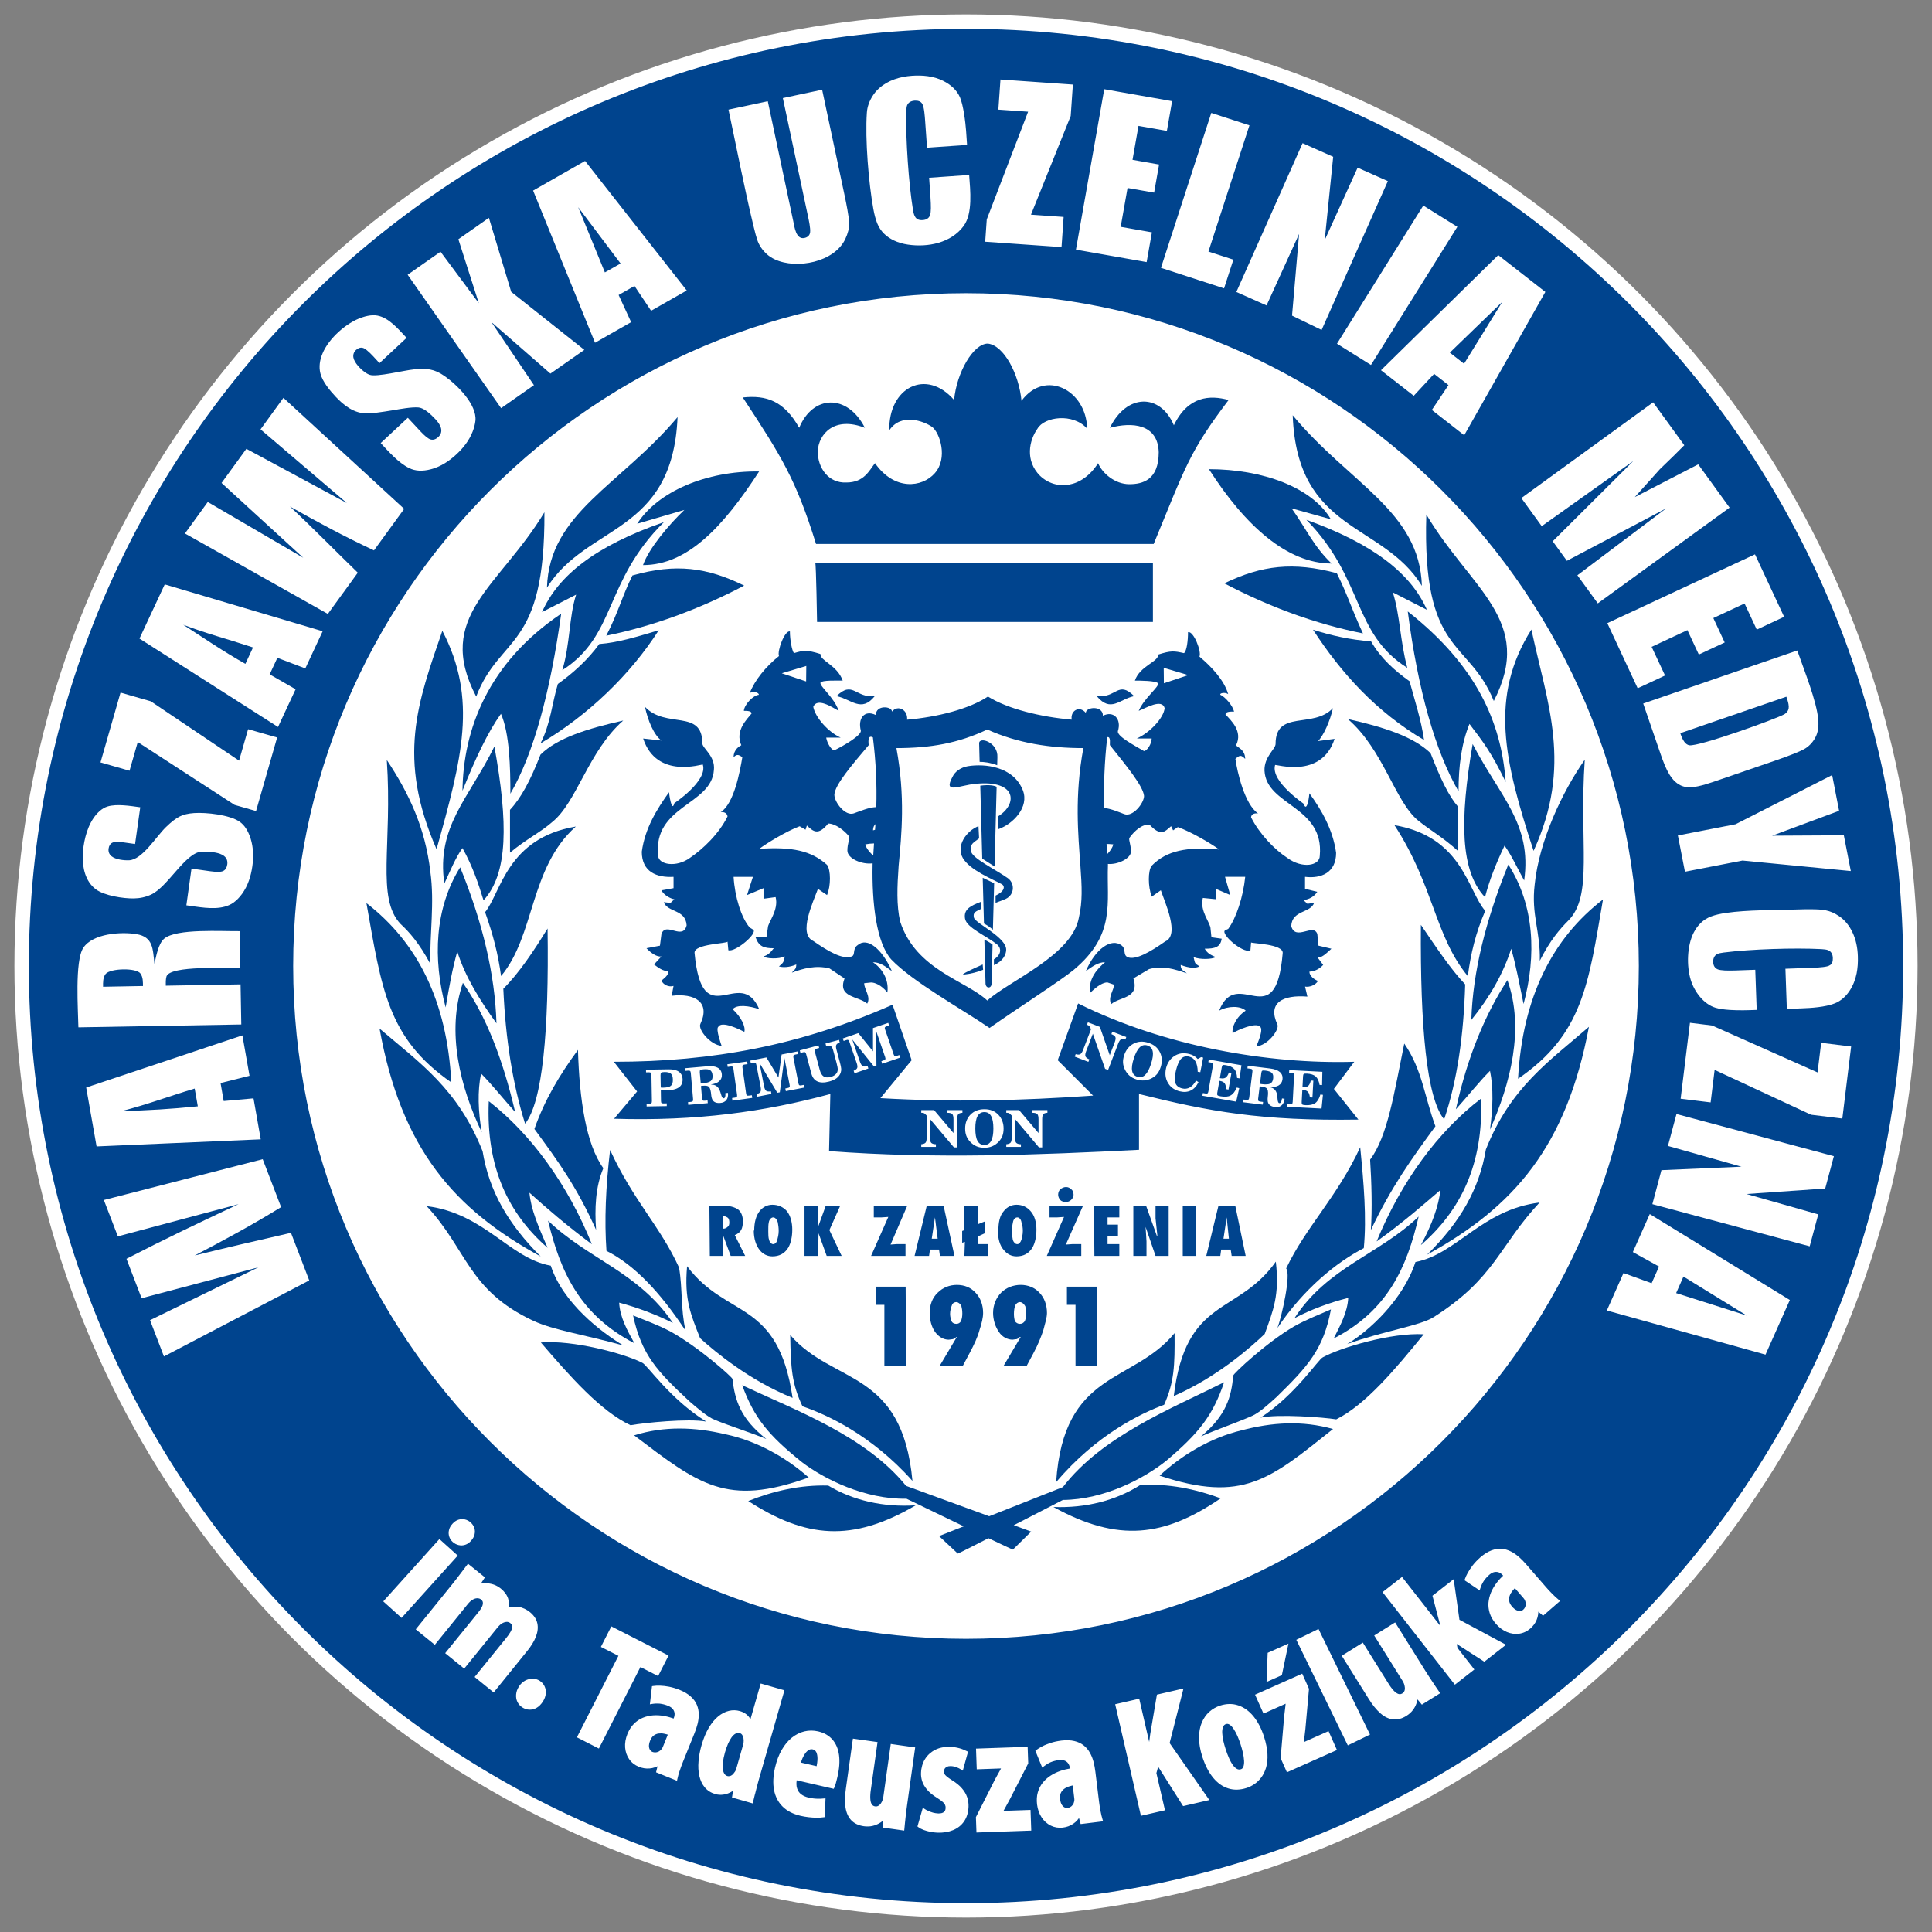 <?xml version="1.0" encoding="utf-8"?>
<!-- Generator: Adobe Illustrator 15.0.0, SVG Export Plug-In . SVG Version: 6.00 Build 0)  -->
<!DOCTYPE svg PUBLIC "-//W3C//DTD SVG 1.1//EN" "http://www.w3.org/Graphics/SVG/1.1/DTD/svg11.dtd">
<svg version="1.1" id="Warstwa_1" xmlns="http://www.w3.org/2000/svg" xmlns:xlink="http://www.w3.org/1999/xlink" x="0px" y="0px"
	 width="134px" height="134px" viewBox="0 0 134 134" enable-background="new 0 0 134 134" xml:space="preserve">
<rect x="0" y="0" width="134" height="134" fill="#808080" stroke="none"/>
<circle fill-rule="evenodd" clip-rule="evenodd" fill="#FFFFFF" cx="67" cy="67" r="66"/>
<g>
	<path fill-rule="evenodd" clip-rule="evenodd" fill="#00448E" d="M66.999,2C102.898,2,132,31.102,132,67s-29.102,65-65.001,65
		C31.101,132,2,102.898,2,67S31.101,2,66.999,2L66.999,2z M5.437,71.254l11.298-0.199l-0.05-2.782l-5.187,0.092
		c-0.004-0.211-0.008-0.429,0.047-0.635c0.224-0.789,4.268-0.561,5.121-0.577l-0.045-2.57c-1.196,0.021-4.396-0.198-5.237,0.524
		c-0.407,0.35-0.552,1.214-0.673,1.743c-0.116-1.025-0.074-1.865-1.248-2.06c-1.051-0.174-3.026-0.054-3.688,0.952
		C5.176,66.655,5.417,70.103,5.437,71.254L5.437,71.254z M9.368,58.539l0.359-2.547c-0.668-0.094-1.638-0.25-2.264-0.057H7.463
		c-0.187,0.057-0.366,0.158-0.536,0.306c-0.685,0.592-1.009,1.593-1.133,2.467v0c-0.116,0.823-0.08,1.763,0.388,2.478
		c0.127,0.192,0.279,0.356,0.455,0.489v0c0.603,0.453,1.917,0.649,2.641,0.639c0.424-0.007,0.82-0.089,1.204-0.268
		c1.162-0.54,2.372-2.903,3.492-2.976c0.357-0.023,0.938,0.023,1.28,0.147l0,0c0.122,0.044,0.225,0.1,0.304,0.167l0,0
		c0.175,0.145,0.235,0.343,0.207,0.564c-0.016,0.115-0.048,0.21-0.095,0.288l0,0c-0.051,0.082-0.12,0.144-0.206,0.182l-0.002,0.001
		c-0.08,0.035-0.198,0.052-0.352,0.052c-0.143,0-0.323-0.014-0.543-0.044l0,0l-1.285-0.182l-0.357,2.547l0.642,0.09
		c0.834,0.115,1.907,0.241,2.632-0.281c0.208-0.15,0.404-0.351,0.587-0.6l0,0c0.41-0.562,0.62-1.239,0.717-1.921
		c0.09-0.638,0.075-1.292-0.118-1.91l0,0c-0.089-0.282-0.2-0.522-0.33-0.721c-0.128-0.193-0.276-0.348-0.444-0.462h-0.001
		c-0.684-0.471-2.309-0.653-3.15-0.594c-0.403,0.027-0.737,0.106-0.998,0.237l-0.001,0.001c-0.265,0.13-0.584,0.377-0.956,0.74
		c-0.703,0.686-1.641,2.261-2.557,2.297c-0.354,0.014-0.932-0.047-1.219-0.286l-0.001,0c-0.079-0.068-0.137-0.148-0.17-0.238l0,0
		c-0.032-0.089-0.041-0.187-0.025-0.293l0,0c0.013-0.097,0.042-0.18,0.086-0.247c0.045-0.072,0.108-0.126,0.186-0.162v0
		c0.203-0.095,0.609-0.038,0.824-0.007L9.368,58.539L9.368,58.539z M7.149,68.439c-0.007-0.283-0.012-0.662,0.18-0.892
		c0.34-0.396,2.138-0.43,2.412-0.025c0.187,0.258,0.169,0.601,0.175,0.866L7.149,68.439L7.149,68.439z M10.457,48.64l-2.098-0.603
		L6.97,52.88l2.013,0.577l0.571-1.989l6.714,4.357l1.491,0.428l1.463-5.102l-2.014-0.576l-0.627,2.183L10.457,48.64L10.457,48.64z
		 M22.379,43.782l-10.953-3.25L9.673,44.29l9.61,6.132l1.22-2.616l-1.8-1.034l0.535-1.147l1.938,0.736L22.379,43.782L22.379,43.782z
		 M17.438,44.87l0.111,0.037l-0.529,1.137c-1.501-0.842-2.869-1.779-4.311-2.711C14.522,44.011,15.602,44.262,17.438,44.87
		L17.438,44.87z M28.033,35.293l-8.375-7.699l-1.588,2.185l5.986,5.109l-6.968-3.758l-1.722,2.367l5.669,5.189l-6.625-3.869
		L12.827,37l9.912,5.58l2.077-2.86c-1.646-1.595-3.03-3.025-4.705-4.589c1.999,1.126,3.749,2.067,5.828,3.043L28.033,35.293
		L28.033,35.293z M26.32,25.188l1.88-1.754l-0.237-0.256l0,0c-0.544-0.582-1.241-1.341-2.098-1.313
		c-0.23,0.007-0.481,0.057-0.756,0.15l-0.001,0.001c-1.071,0.353-2.314,1.46-2.742,2.512v0.001c-0.184,0.441-0.26,0.906-0.143,1.375
		c0.142,0.564,0.657,1.181,1.047,1.6c0.585,0.627,1.295,1.177,2.194,1.173l0,0c0.158-0.001,0.388-0.021,0.688-0.058
		c0.303-0.038,0.672-0.093,1.108-0.165v0c0.493-0.084,1.273-0.231,1.764-0.193l0.001,0c0.158,0.015,0.337,0.094,0.536,0.234v0.001
		c0.19,0.135,0.404,0.329,0.641,0.582l0.001,0c0.108,0.118,0.196,0.23,0.261,0.337c0.068,0.112,0.113,0.22,0.133,0.323v0.001
		c0.043,0.223-0.031,0.415-0.195,0.568c-0.083,0.078-0.168,0.133-0.254,0.163l0,0c-0.092,0.032-0.183,0.035-0.274,0.011l0,0
		c-0.086-0.022-0.188-0.082-0.309-0.179c-0.112-0.091-0.244-0.217-0.396-0.377v-0.001l-0.883-0.947l-1.882,1.753
		c0.564,0.604,1.221,1.36,1.97,1.733v0c0.21,0.105,0.442,0.165,0.694,0.179c0.257,0.013,0.535-0.019,0.834-0.1h0.001
		c0.672-0.176,1.261-0.57,1.765-1.04c0.472-0.44,0.873-0.955,1.11-1.56l0,0c0.107-0.274,0.173-0.53,0.197-0.766
		c0.111-1.114-1.259-2.474-2.129-3.085c-0.74-0.519-1.252-0.552-2.137-0.47c-0.67,0.063-2.598,0.549-3.068,0.375v-0.001
		c-0.115-0.038-0.236-0.104-0.36-0.199c-0.282-0.208-0.696-0.626-0.767-0.987V24.81c-0.02-0.104-0.014-0.201,0.017-0.292l0,0
		c0.03-0.09,0.084-0.172,0.162-0.245l0.001,0c0.072-0.066,0.147-0.113,0.223-0.137l0,0c0.081-0.026,0.162-0.03,0.244-0.009h0.001
		c0.078,0.019,0.173,0.075,0.284,0.166C25.748,24.537,26.052,24.9,26.32,25.188L26.32,25.188z M33.909,15.108l-2.117,1.485
		l1.417,4.434l-2.655-3.568l-2.28,1.597l6.481,9.254l2.278-1.595l-2.952-4.377l4.095,3.575l2.353-1.646l-5.073-4.026L33.909,15.108
		L33.909,15.108z M74.262,8.043l0.151-2.179L69.39,5.514l-0.146,2.089l2.063,0.144l-2.868,7.473l-0.108,1.546l5.294,0.371
		l0.146-2.09l-2.265-0.158L74.262,8.043L74.262,8.043z M101.555,30.188l5.627-9.94l-3.266-2.554l-8.133,7.984l2.272,1.774
		l1.414-1.52l0.996,0.779l-1.154,1.723L101.555,30.188L101.555,30.188z M101.544,25.229l-0.986-0.77l3.638-3.521L101.544,25.229
		L101.544,25.229z M95.089,25.315l5.99-9.583l-2.362-1.475l-5.986,9.582L95.089,25.315L95.089,25.315z M91.665,22.885l4.595-10.323
		l-2.097-0.933l-2.284,5.027l0.589-5.782L90.345,9.93l-4.594,10.321l2.094,0.933l2.258-4.957l-0.49,5.664L91.665,22.885
		L91.665,22.885z M86.659,8.693l-2.647-0.861l-3.491,10.745L84.899,20l0.646-1.992l-1.73-0.561L86.659,8.693L86.659,8.693z
		 M81.295,7.016l-4.707-0.83l-1.963,11.128l4.904,0.864l0.365-2.064l-2.166-0.381l0.477-2.696l1.842,0.323l0.344-1.949l-1.842-0.326
		l0.415-2.354l1.969,0.348L81.295,7.016L81.295,7.016z M64.298,10.245l2.775-0.195l-0.068-0.987v0
		c-0.043-0.591-0.192-1.783-0.426-2.32l0,0c-0.104-0.235-0.251-0.448-0.445-0.637c-0.195-0.192-0.436-0.359-0.723-0.502l0,0
		c-0.663-0.334-1.43-0.399-2.159-0.349c-0.823,0.058-1.648,0.304-2.272,0.861h-0.001c-0.178,0.158-0.327,0.334-0.449,0.527l0,0
		C60.302,7,60.15,7.396,60.124,7.821v0c-0.128,1.84,0.123,4.867,0.448,6.662c0.074,0.413,0.168,0.753,0.277,1.022l0,0
		c0.225,0.548,0.633,0.93,1.165,1.179l0,0c0.284,0.135,0.605,0.229,0.962,0.281c1.375,0.202,2.988-0.111,3.857-1.288
		c0.649-0.88,0.46-2.483,0.386-3.542l-2.776,0.194l0.092,1.335c0.021,0.315,0.031,0.576,0.029,0.781
		c-0.004,0.213-0.021,0.368-0.053,0.465l0,0c-0.036,0.11-0.099,0.195-0.188,0.255l0,0c-0.085,0.057-0.192,0.091-0.322,0.1
		c-0.496,0.037-0.607-0.281-0.678-0.711c-0.301-1.84-0.504-4.856-0.472-6.754c0.003-0.201,0.02-0.351,0.049-0.449l0,0
		c0.033-0.114,0.1-0.203,0.195-0.267l0,0c0.09-0.059,0.206-0.095,0.347-0.105h0.001c0.214-0.013,0.428,0.039,0.535,0.242v0.001
		c0.126,0.236,0.165,0.849,0.185,1.123L64.298,10.245L64.298,10.245z M58.599,13.643l-1.577-7.421l-2.725,0.58l1.743,8.193v0
		c0.06,0.286,0.183,0.835,0.148,1.119v0.001c-0.029,0.22-0.183,0.346-0.393,0.39c-0.585,0.123-0.688-0.747-0.771-1.142l-1.772-8.341
		l-2.725,0.581c0.574,2.694,1.099,5.446,1.745,8.12c0.101,0.416,0.184,0.72,0.249,0.913v0c0.129,0.386,0.363,0.717,0.663,0.99v0
		c0.157,0.143,0.343,0.265,0.557,0.364v0.001c1.508,0.704,4.146,0.198,4.894-1.43l0,0c0.163-0.348,0.279-0.733,0.261-1.12
		C58.871,14.971,58.698,14.117,58.599,13.643L58.599,13.643z M47.632,20.147l-7.053-8.984l-3.604,2.055l4.295,10.555l2.505-1.429
		l-0.869-1.883l1.101-0.628l1.152,1.722L47.632,20.147L47.632,20.147z M43.043,18.276l-1.09,0.618l-1.85-4.522L43.043,18.276
		L43.043,18.276z M16.812,71.811L5.977,75.428l0.721,4.086l11.386-0.492l-0.501-2.842l-2.069,0.185l-0.217-1.247l2.009-0.505
		L16.812,71.811L16.812,71.811z M13.503,75.5l0.217,1.232C11.747,76.932,10.381,77,8.4,77.074
		C10.311,76.577,11.612,76.067,13.503,75.5L13.503,75.5z M18.221,80.4L7.203,83.231l0.971,2.521l8.371-2.234
		c-2.887,1.363-4.942,2.33-7.774,3.791l1.05,2.734l8.098-2.143l-7.513,3.666l0.964,2.515l10.078-5.274l-1.267-3.3
		c-2.229,0.511-4.458,1.022-6.678,1.572c2.034-1.063,4.041-2.146,5.994-3.356L18.221,80.4L18.221,80.4z M31.678,107.969
		l-3.754,4.168l-0.07,0.078l-0.077-0.07l-1.117-1.006l-0.077-0.069l0.069-0.077l3.755-4.17l0.07-0.076l0.077,0.068l1.116,1.007
		l0.077,0.069L31.678,107.969L31.678,107.969z M107.887,110.765c0.072,0.066,0.146,0.132,0.223,0.192l0.098,0.078l-0.094,0.082
		l-1.021,0.888l-0.068,0.06l-0.068-0.059l-0.26-0.224c-0.002,0.065-0.006,0.13-0.016,0.192c-0.018,0.131-0.051,0.254-0.1,0.37l0,0
		c-0.045,0.117-0.107,0.226-0.182,0.328c-0.074,0.102-0.162,0.196-0.26,0.282l-0.002,0.001c-0.115,0.099-0.238,0.178-0.365,0.236
		c-0.129,0.06-0.268,0.101-0.408,0.119c-0.141,0.02-0.281,0.019-0.422,0s-0.281-0.058-0.422-0.115
		c-0.139-0.059-0.275-0.136-0.402-0.23c-0.127-0.096-0.25-0.209-0.365-0.34v-0.001c-0.1-0.115-0.184-0.232-0.254-0.353
		c-0.072-0.122-0.129-0.243-0.168-0.367l0,0c-0.041-0.124-0.068-0.249-0.084-0.372s-0.02-0.246-0.01-0.367
		c0.012-0.122,0.031-0.244,0.061-0.364c0.029-0.119,0.068-0.237,0.117-0.354l0,0c0.049-0.115,0.105-0.229,0.17-0.339l0,0
		c0.064-0.108,0.135-0.216,0.215-0.321l0,0c0.08-0.104,0.164-0.204,0.252-0.3c0.066-0.068,0.133-0.136,0.203-0.201l-0.016-0.019
		c-0.043-0.05-0.09-0.093-0.135-0.127c-0.047-0.033-0.096-0.061-0.146-0.081l0,0c-0.049-0.019-0.1-0.03-0.152-0.034
		s-0.109-0.001-0.162,0.011h-0.002c-0.053,0.011-0.109,0.032-0.168,0.063c-0.059,0.032-0.119,0.074-0.18,0.126
		c-0.08,0.07-0.152,0.143-0.219,0.218s-0.125,0.149-0.174,0.227l0,0c-0.051,0.078-0.094,0.16-0.133,0.243l0,0
		c-0.037,0.082-0.07,0.169-0.1,0.26l-0.041,0.134l-0.117-0.077l-0.868-0.582l-0.065-0.044l0.024-0.076
		c0.02-0.061,0.046-0.129,0.079-0.201l0,0c0.031-0.07,0.071-0.147,0.117-0.232l0,0c0.045-0.083,0.098-0.17,0.156-0.259
		c0.058-0.088,0.123-0.178,0.194-0.271h0.001c0.072-0.093,0.152-0.186,0.238-0.276c0.088-0.092,0.182-0.182,0.281-0.269v-0.001
		c0.133-0.114,0.264-0.212,0.391-0.292c0.129-0.082,0.256-0.145,0.379-0.191v-0.001c0.123-0.047,0.244-0.078,0.361-0.098
		c0.121-0.019,0.24-0.023,0.354-0.015l0,0c0.111,0.009,0.221,0.029,0.328,0.06v0.001c0.107,0.031,0.211,0.072,0.313,0.124
		c0.1,0.051,0.197,0.108,0.289,0.172s0.184,0.135,0.271,0.212h0.002c0.084,0.075,0.168,0.156,0.25,0.238
		c0.08,0.082,0.158,0.167,0.236,0.256l1.369,1.575l0,0c0.076,0.089,0.15,0.172,0.221,0.248c0.074,0.079,0.15,0.159,0.229,0.236
		v0.001C107.738,110.625,107.814,110.698,107.887,110.765L107.887,110.765z M105.676,110.854c-0.01-0.016-0.023-0.031-0.039-0.048
		l0,0l-0.57-0.654c-0.018,0.02-0.037,0.039-0.055,0.059c-0.043,0.046-0.086,0.096-0.127,0.149l-0.002,0.001
		c-0.039,0.051-0.074,0.104-0.104,0.159c-0.029,0.053-0.055,0.111-0.076,0.174l0,0c-0.02,0.056-0.033,0.113-0.037,0.173
		c-0.004,0.061,0,0.121,0.01,0.185c0.012,0.06,0.033,0.122,0.064,0.186c0.035,0.064,0.08,0.131,0.139,0.199l0,0
		c0.057,0.063,0.111,0.116,0.166,0.159l0,0c0.055,0.041,0.105,0.072,0.156,0.093c0.049,0.02,0.098,0.034,0.143,0.041
		c0.041,0.006,0.082,0.006,0.119,0l0.002-0.001c0.039-0.006,0.074-0.016,0.104-0.029c0.027-0.012,0.051-0.028,0.072-0.046
		l0.002-0.003c0.025-0.021,0.049-0.046,0.068-0.073l0.002-0.001c0.02-0.026,0.039-0.058,0.057-0.092
		c0.016-0.033,0.027-0.067,0.037-0.104l0,0c0.008-0.037,0.014-0.077,0.016-0.118l0,0c0.002-0.041-0.004-0.083-0.012-0.126
		c-0.01-0.042-0.023-0.088-0.045-0.137l0,0l-0.023-0.049c-0.01-0.015-0.02-0.03-0.029-0.047l-0.002-0.003
		C105.699,110.885,105.689,110.868,105.676,110.854L105.676,110.854z M95.976,110.362l1.185-0.925l0.082-0.064l0.063,0.082
		l2.603,3.331l-0.027-0.091c-0.018-0.063-0.034-0.123-0.049-0.186l0,0l-0.463-1.765l-0.018-0.067l0.055-0.041l1.274-0.996
		l0.143-0.11l0.026,0.178l0.374,2.636l3.089,1.659l0.141,0.075l-0.127,0.099l-1.32,1.031l-0.057,0.046l-0.063-0.041l-1.85-1.191
		l0.05,0.272l1.107,1.417l0.063,0.082l-0.081,0.064l-1.187,0.926l-0.082,0.063l-0.064-0.082l-4.887-6.256l-0.063-0.082
		L95.976,110.362L95.976,110.362z M95.4,113.381l1.275-0.797l0.089-0.055l0.056,0.089l2.065,3.308
		c0.08,0.127,0.16,0.252,0.239,0.373c0.081,0.126,0.16,0.246,0.239,0.363l0.001,0.001c0.075,0.114,0.154,0.232,0.233,0.35l0,0
		l0.23,0.335l0.061,0.089l-0.092,0.059l-1.1,0.687l-0.078,0.049l-0.058-0.07l-0.244-0.293l-0.005,0.028l0,0
		c-0.017,0.081-0.039,0.164-0.068,0.246v0.001c-0.029,0.083-0.064,0.165-0.106,0.243c-0.042,0.079-0.091,0.155-0.149,0.229
		c-0.057,0.074-0.12,0.143-0.192,0.207c-0.069,0.063-0.149,0.123-0.236,0.179l0,0c-0.158,0.1-0.316,0.171-0.471,0.212
		c-0.158,0.043-0.313,0.056-0.467,0.04c-0.152-0.017-0.304-0.061-0.45-0.132c-0.145-0.069-0.288-0.167-0.43-0.291
		c-0.139-0.122-0.278-0.27-0.417-0.441c-0.135-0.168-0.271-0.362-0.406-0.58l0,0l-1.8-2.88l-0.056-0.088l0.089-0.056l1.284-0.803
		l0.088-0.055l0.056,0.089l1.716,2.743v0.001c0.063,0.104,0.126,0.195,0.186,0.276c0.063,0.082,0.123,0.156,0.185,0.221v0.001
		c0.056,0.061,0.112,0.111,0.17,0.15c0.053,0.038,0.105,0.064,0.154,0.081h0.002c0.044,0.014,0.09,0.019,0.135,0.013
		c0.045-0.007,0.093-0.024,0.141-0.054c0.028-0.019,0.052-0.038,0.072-0.059c0.019-0.021,0.035-0.043,0.047-0.067h0.001
		c0.014-0.024,0.024-0.051,0.033-0.079c0.009-0.029,0.014-0.059,0.017-0.087c0.002-0.028,0.002-0.06,0.001-0.09
		c-0.001-0.029-0.005-0.059-0.011-0.085l-0.001-0.005l-0.001-0.006c-0.002-0.026-0.008-0.055-0.016-0.086s-0.019-0.064-0.031-0.101
		l-0.001-0.001c-0.014-0.036-0.029-0.072-0.047-0.106c-0.02-0.038-0.042-0.078-0.066-0.117h-0.001l-1.896-3.036l-0.057-0.088
		L95.4,113.381L95.4,113.381z M94.927,120.352l-1.351,0.659l-0.094,0.046l-0.046-0.093l-3.48-7.136l-0.046-0.094l0.094-0.046
		l1.352-0.659l0.094-0.046l0.046,0.095l3.48,7.134l0.046,0.094L94.927,120.352L94.927,120.352z M92.635,121.42l-3.28,1.461
		l-0.096,0.042l-0.042-0.095l-0.383-0.859l-0.011-0.024l0.001-0.026l0.241-2.845l0.001-0.003l0.021-0.188l0,0l0.023-0.191v-0.001
		l0.023-0.189l0,0l0.021-0.178c0.006-0.052,0.011-0.102,0.015-0.15l0,0l0.001-0.007l-1.441,0.643l-0.096,0.042l-0.042-0.096
		l-0.5-1.121l-0.042-0.095l0.095-0.042l3.081-1.373l0.095-0.043l0.043,0.096l0.416,0.934l0.01,0.023l-0.002,0.027l-0.246,2.746
		v0.003l-0.039,0.335l-0.028,0.239v0.001c-0.012,0.104-0.022,0.191-0.03,0.261l-0.008,0.082l1.614-0.719l0.096-0.042l0.042,0.095
		l0.5,1.122l0.043,0.095L92.635,121.42L92.635,121.42z M87.852,116.491l0.069-1.789l0.003-0.065l0.06-0.026l1.194-0.532l0.187-0.082
		l-0.042,0.199l-0.405,1.938l-0.012,0.052l-0.048,0.022l-0.859,0.383l-0.153,0.067L87.852,116.491L87.852,116.491z M84.228,118.474
		c0.126-0.072,0.26-0.132,0.4-0.178l0,0c0.221-0.07,0.436-0.106,0.644-0.109c0.209-0.002,0.414,0.029,0.611,0.096
		c0.197,0.065,0.384,0.161,0.559,0.287c0.174,0.124,0.338,0.28,0.491,0.465c0.15,0.184,0.288,0.394,0.41,0.628h0.001
		c0.122,0.234,0.23,0.495,0.324,0.783v0.001c0.073,0.228,0.13,0.442,0.168,0.641c0.04,0.201,0.065,0.393,0.073,0.571
		c0.009,0.178,0.004,0.345-0.012,0.501c-0.016,0.159-0.045,0.307-0.086,0.443l0,0c-0.041,0.136-0.09,0.261-0.146,0.375l0,0
		c-0.058,0.116-0.123,0.223-0.196,0.316l0,0c-0.072,0.095-0.149,0.181-0.229,0.257c-0.08,0.077-0.166,0.145-0.256,0.204l0,0
		c-0.087,0.058-0.175,0.108-0.263,0.151s-0.176,0.079-0.262,0.106v-0.001c-0.223,0.072-0.44,0.11-0.649,0.116
		c-0.212,0.006-0.416-0.021-0.614-0.084l0,0c-0.198-0.062-0.385-0.154-0.561-0.278c-0.174-0.123-0.339-0.278-0.491-0.462
		c-0.151-0.183-0.29-0.395-0.414-0.635c-0.124-0.238-0.235-0.505-0.332-0.8l0,0c-0.078-0.247-0.138-0.48-0.177-0.7
		c-0.039-0.221-0.06-0.434-0.06-0.634c0.001-0.198,0.017-0.385,0.048-0.56l0,0c0.031-0.176,0.078-0.341,0.143-0.491v-0.001
		c0.063-0.15,0.139-0.289,0.225-0.413c0.087-0.127,0.187-0.239,0.297-0.339C83.983,118.632,84.102,118.546,84.228,118.474
		L84.228,118.474z M85.16,119.569c-0.043-0.008-0.086-0.005-0.13,0.009c-0.048,0.017-0.089,0.041-0.121,0.073
		c-0.035,0.032-0.062,0.075-0.081,0.125c-0.022,0.057-0.037,0.12-0.047,0.188c-0.011,0.069-0.013,0.147-0.01,0.229
		c0.005,0.088,0.013,0.177,0.026,0.267v0.001c0.013,0.093,0.03,0.187,0.051,0.282c0.022,0.097,0.046,0.193,0.073,0.288
		c0.025,0.096,0.054,0.188,0.084,0.278l0,0c0.037,0.114,0.075,0.225,0.114,0.329l0,0c0.039,0.103,0.08,0.203,0.123,0.3v0.001
		c0.042,0.093,0.084,0.182,0.13,0.263c0.044,0.081,0.091,0.153,0.137,0.219c0.046,0.063,0.093,0.117,0.142,0.163
		c0.046,0.042,0.094,0.078,0.144,0.104l0,0c0.043,0.023,0.087,0.037,0.132,0.041h0.001c0.047,0.003,0.097-0.003,0.147-0.02
		c0.04-0.014,0.073-0.034,0.1-0.062l0,0c0.029-0.029,0.052-0.068,0.067-0.116v-0.002c0.019-0.054,0.032-0.115,0.041-0.183
		c0.007-0.068,0.009-0.144,0.004-0.227c-0.005-0.086-0.015-0.177-0.028-0.271c-0.015-0.093-0.031-0.188-0.053-0.283
		c-0.022-0.1-0.049-0.199-0.076-0.298l0,0c-0.028-0.102-0.059-0.2-0.089-0.295l0,0c-0.031-0.095-0.063-0.188-0.097-0.275
		c-0.034-0.091-0.07-0.183-0.11-0.275c-0.038-0.088-0.079-0.174-0.124-0.259c-0.044-0.082-0.089-0.159-0.137-0.23l0,0
		c-0.046-0.071-0.093-0.133-0.14-0.184l0,0c-0.047-0.05-0.096-0.092-0.146-0.127l0,0C85.245,119.595,85.202,119.576,85.16,119.569
		L85.16,119.569z M80.698,125.581l-1.465,0.337l-0.102,0.024l-0.023-0.103l-1.738-7.533l-0.023-0.102l0.101-0.023l1.464-0.337
		l0.102-0.024l0.024,0.102l0.668,2.896l0.004-0.029l0.071-0.533l0.001-0.003l0.448-2.646l0.011-0.069l0.068-0.016l1.61-0.372
		l0.166-0.038l-0.042,0.166l-0.92,3.618l2.667,3.825l0.088,0.127l-0.15,0.034l-1.598,0.37l-0.072,0.016l-0.04-0.063l-1.69-2.667
		l-0.123,0.44l0.572,2.479l0.023,0.101L80.698,125.581L80.698,125.581z M32.454,105.462c0.066,0.034,0.129,0.078,0.188,0.131l0,0
		c0.062,0.056,0.113,0.115,0.155,0.177c0.043,0.064,0.076,0.133,0.101,0.205l0,0c0.023,0.071,0.037,0.146,0.04,0.22
		c0.002,0.073-0.006,0.149-0.022,0.226l0,0c-0.019,0.077-0.048,0.152-0.088,0.227v0.001c-0.039,0.07-0.09,0.143-0.15,0.21v0.001
		c-0.059,0.066-0.122,0.124-0.189,0.171l0,0c-0.066,0.047-0.138,0.084-0.212,0.109h-0.001c-0.076,0.026-0.152,0.041-0.229,0.045l0,0
		c-0.076,0.004-0.153-0.002-0.229-0.02c-0.075-0.017-0.148-0.043-0.219-0.079c-0.07-0.037-0.139-0.085-0.203-0.141l-0.002-0.003
		c-0.058-0.053-0.107-0.111-0.146-0.173c-0.041-0.064-0.072-0.133-0.094-0.206l0,0c-0.022-0.071-0.034-0.146-0.037-0.22
		c-0.002-0.075,0.008-0.15,0.026-0.227l0,0c0.018-0.075,0.047-0.149,0.086-0.221c0.04-0.069,0.089-0.139,0.148-0.202v-0.001
		c0.061-0.068,0.126-0.127,0.195-0.176c0.069-0.048,0.143-0.085,0.219-0.11c0.075-0.024,0.151-0.038,0.226-0.042
		c0.075-0.004,0.15,0.002,0.225,0.02h0.001C32.316,105.401,32.388,105.427,32.454,105.462L32.454,105.462L32.454,105.462z
		 M30.076,114.012l-1.16-0.939l-0.08-0.065l0.065-0.081l2.468-3.049l0,0c0.099-0.124,0.192-0.242,0.278-0.353
		c0.089-0.114,0.175-0.228,0.258-0.339c0.15-0.201,0.292-0.388,0.432-0.57l0.058-0.075l0.064-0.086l0.084,0.068l1.017,0.822
		l0.072,0.06l-0.051,0.078l-0.23,0.354l0.037-0.007c0.09-0.015,0.181-0.021,0.274-0.022l0,0c0.093,0,0.185,0.006,0.275,0.02
		s0.182,0.035,0.273,0.064h0.001c0.092,0.029,0.182,0.068,0.268,0.116c0.088,0.047,0.172,0.104,0.251,0.167l0.002,0.001
		c0.127,0.104,0.234,0.215,0.319,0.33l0,0c0.086,0.117,0.149,0.239,0.191,0.366c0.039,0.126,0.061,0.254,0.061,0.383
		c0,0.077-0.008,0.154-0.022,0.234l0.049-0.012h0.001c0.067-0.015,0.138-0.026,0.21-0.033c0.072-0.008,0.144-0.012,0.214-0.012l0,0
		c0.07,0,0.14,0.005,0.208,0.013l0.007,0.001c0.068,0.013,0.138,0.029,0.206,0.052l0,0c0.066,0.022,0.135,0.049,0.202,0.08h0.001
		c0.065,0.03,0.131,0.066,0.193,0.105l0,0c0.063,0.039,0.124,0.083,0.183,0.131h0.001c0.137,0.112,0.247,0.232,0.332,0.358h0.001
		c0.085,0.13,0.144,0.268,0.178,0.414c0.031,0.144,0.04,0.294,0.023,0.448v0.001c-0.016,0.153-0.057,0.313-0.12,0.479l0,0
		c-0.063,0.162-0.146,0.329-0.251,0.499c-0.104,0.171-0.23,0.347-0.375,0.523h-0.001l-2.237,2.767l-0.065,0.08l-0.081-0.065
		L33,116.378l-0.081-0.065l0.065-0.08l2.081-2.568l0,0c0.066-0.08,0.127-0.161,0.185-0.239l0,0c0.055-0.078,0.105-0.154,0.149-0.227
		v0.001c0.04-0.069,0.071-0.135,0.093-0.197c0.021-0.061,0.031-0.117,0.034-0.172c0.001-0.046-0.008-0.09-0.028-0.13l0.001-0.001
		c-0.021-0.041-0.055-0.081-0.1-0.121c-0.042-0.033-0.086-0.057-0.132-0.071l0,0c-0.045-0.015-0.093-0.02-0.144-0.015h-0.002
		c-0.055,0.003-0.112,0.016-0.172,0.039c-0.061,0.022-0.124,0.057-0.188,0.102c-0.016,0.01-0.035,0.023-0.054,0.041l-0.001,0.001
		c-0.019,0.016-0.04,0.034-0.062,0.056l-0.002,0.002c-0.023,0.023-0.049,0.049-0.073,0.074c-0.023,0.026-0.047,0.053-0.067,0.078
		l-2.239,2.765l-0.065,0.08l-0.082-0.065l-1.158-0.939l-0.081-0.065l0.065-0.081l2.218-2.736l0.001-0.002
		c0.03-0.037,0.062-0.076,0.092-0.118c0.028-0.038,0.059-0.082,0.09-0.127l0,0c0.026-0.042,0.052-0.085,0.072-0.128h0.001
		c0.021-0.043,0.038-0.086,0.053-0.128l0,0c0.014-0.04,0.021-0.078,0.025-0.115c0.003-0.035,0.001-0.07-0.005-0.105
		c-0.006-0.032-0.019-0.063-0.038-0.092c-0.021-0.032-0.051-0.064-0.087-0.095l0,0c-0.035-0.028-0.075-0.05-0.118-0.063l0,0
		c-0.044-0.015-0.094-0.021-0.149-0.021h-0.001c-0.054,0.001-0.111,0.013-0.17,0.032c-0.062,0.021-0.125,0.055-0.192,0.098v0.001
		c-0.021,0.013-0.043,0.029-0.065,0.046c-0.024,0.021-0.049,0.041-0.072,0.063l0,0c-0.027,0.025-0.052,0.051-0.076,0.077l0,0
		c-0.023,0.024-0.048,0.054-0.074,0.085l-2.223,2.747l-0.065,0.081L30.076,114.012L30.076,114.012z M36.469,118.537
		c-0.084-0.026-0.168-0.067-0.25-0.119l-0.002-0.002c-0.073-0.048-0.138-0.104-0.195-0.169c-0.055-0.063-0.102-0.136-0.14-0.215l0,0
		c-0.037-0.078-0.063-0.161-0.076-0.247c-0.014-0.084-0.016-0.172-0.008-0.266l0,0c0.008-0.093,0.027-0.187,0.062-0.281
		c0.034-0.091,0.081-0.184,0.14-0.276L36,116.959c0.058-0.086,0.122-0.163,0.192-0.229c0.071-0.066,0.148-0.123,0.233-0.167l0,0
		c0.082-0.044,0.166-0.076,0.25-0.098v-0.001c0.087-0.021,0.174-0.033,0.262-0.032v-0.001c0.088,0,0.174,0.012,0.256,0.035v0.001
		c0.082,0.023,0.16,0.059,0.233,0.105l0.002,0.001c0.075,0.048,0.142,0.105,0.197,0.168c0.058,0.064,0.105,0.137,0.143,0.214
		c0.038,0.079,0.063,0.162,0.077,0.248c0.016,0.084,0.017,0.174,0.009,0.267v0.001c-0.009,0.092-0.031,0.186-0.066,0.279
		c-0.034,0.093-0.082,0.186-0.141,0.278l-0.001,0.002c-0.06,0.09-0.125,0.17-0.193,0.239c-0.069,0.07-0.144,0.13-0.222,0.176H37.23
		c-0.081,0.048-0.163,0.083-0.245,0.105c-0.084,0.022-0.17,0.032-0.259,0.03C36.64,118.58,36.554,118.564,36.469,118.537
		L36.469,118.537z M41.445,121.23l-1.338-0.684l-0.094-0.048l0.048-0.093l2.832-5.56l-1.124-0.571l-0.093-0.048l0.047-0.093
		l0.631-1.237l0.048-0.093l0.093,0.048l3.781,1.927l0.095,0.047l-0.048,0.093l-0.63,1.236l-0.048,0.094l-0.093-0.048l-1.134-0.578
		l-2.833,5.561l-0.048,0.094L41.445,121.23L41.445,121.23z M47.051,123.104c-0.027,0.099-0.051,0.193-0.07,0.287l-0.025,0.121
		l-0.116-0.047l-1.253-0.507l-0.085-0.034l0.021-0.087l0.081-0.332c-0.059,0.028-0.118,0.054-0.178,0.074
		c-0.124,0.043-0.249,0.069-0.375,0.079l0,0c-0.126,0.011-0.251,0.006-0.376-0.014c-0.124-0.02-0.247-0.055-0.369-0.104h-0.001
		c-0.141-0.058-0.267-0.131-0.378-0.218v-0.001c-0.112-0.088-0.209-0.191-0.29-0.31v0.001c-0.081-0.116-0.145-0.242-0.191-0.377
		c-0.046-0.135-0.076-0.277-0.089-0.428c-0.012-0.15-0.004-0.306,0.022-0.463c0.027-0.157,0.072-0.317,0.137-0.479l0.001-0.002
		c0.058-0.14,0.124-0.269,0.198-0.387c0.075-0.117,0.159-0.224,0.252-0.315c0.092-0.091,0.188-0.173,0.292-0.243
		s0.212-0.129,0.324-0.175l0,0c0.114-0.047,0.232-0.085,0.352-0.112c0.118-0.028,0.242-0.047,0.368-0.055
		c0.125-0.01,0.252-0.01,0.38-0.003c0.126,0.008,0.254,0.023,0.384,0.047c0.128,0.023,0.254,0.053,0.379,0.088
		c0.091,0.026,0.183,0.057,0.274,0.089l0.008-0.022l0,0c0.024-0.061,0.043-0.121,0.052-0.179c0.01-0.057,0.012-0.112,0.007-0.165
		c-0.006-0.053-0.02-0.104-0.039-0.154c-0.021-0.048-0.049-0.095-0.084-0.139s-0.08-0.086-0.133-0.122h-0.001
		c-0.055-0.038-0.121-0.073-0.194-0.104l0,0c-0.099-0.039-0.195-0.071-0.291-0.096l0,0c-0.098-0.024-0.191-0.042-0.283-0.053
		c-0.092-0.007-0.183-0.01-0.276-0.007c-0.091,0.004-0.183,0.015-0.276,0.029l-0.137,0.024l0.017-0.139l0.121-1.04l0.01-0.078
		l0.079-0.013c0.064-0.01,0.137-0.017,0.216-0.021c0.078-0.003,0.165-0.003,0.261-0.002c0.097,0.003,0.199,0.011,0.306,0.022
		c0.104,0.013,0.213,0.029,0.325,0.051c0.116,0.022,0.234,0.053,0.355,0.088c0.119,0.035,0.241,0.078,0.367,0.128l0,0
		c0.163,0.066,0.31,0.139,0.438,0.215c0.131,0.078,0.245,0.163,0.343,0.252h0.001c0.099,0.089,0.183,0.184,0.254,0.279
		c0.069,0.099,0.128,0.201,0.172,0.307v0.001c0.042,0.104,0.074,0.212,0.095,0.32c0.021,0.109,0.032,0.221,0.032,0.334h-0.001
		c0,0.11-0.007,0.223-0.021,0.335c-0.016,0.114-0.037,0.227-0.065,0.336l-0.001,0.001c-0.028,0.11-0.061,0.221-0.098,0.333
		c-0.037,0.11-0.078,0.22-0.122,0.325v0.001l0,0l-0.781,1.936c-0.041,0.101-0.081,0.204-0.12,0.311
		c-0.04,0.107-0.077,0.212-0.109,0.31v0.001C47.108,122.905,47.077,123.005,47.051,123.104L47.051,123.104z M45.969,121.175
		c0.008-0.017,0.017-0.036,0.024-0.057l0.001-0.001l0.323-0.804c-0.025-0.008-0.051-0.016-0.078-0.023l0,0
		c-0.061-0.018-0.125-0.033-0.189-0.045h-0.001c-0.064-0.012-0.128-0.02-0.188-0.021c-0.063-0.001-0.127,0.003-0.19,0.011l0,0
		c-0.059,0.008-0.116,0.024-0.172,0.048c-0.054,0.022-0.107,0.053-0.158,0.09l0,0c-0.05,0.037-0.095,0.085-0.137,0.144l0,0
		c-0.042,0.06-0.08,0.131-0.113,0.212c-0.031,0.079-0.053,0.152-0.066,0.221c-0.014,0.067-0.018,0.128-0.015,0.182l0,0
		c0.005,0.054,0.015,0.103,0.029,0.146v0.001c0.015,0.039,0.032,0.075,0.055,0.104l0.001,0.001c0.022,0.032,0.047,0.059,0.072,0.08
		l0,0c0.024,0.02,0.049,0.033,0.074,0.043l0.004,0.001c0.031,0.014,0.063,0.022,0.098,0.028c0.033,0.006,0.069,0.01,0.107,0.008l0,0
		c0.036,0,0.072-0.005,0.109-0.013l0,0c0.038-0.009,0.075-0.022,0.113-0.04v0.001c0.036-0.018,0.071-0.04,0.105-0.067
		s0.069-0.063,0.102-0.102h0.001c0.011-0.014,0.021-0.029,0.031-0.043v-0.001c0.012-0.017,0.022-0.033,0.03-0.048v-0.001
		C45.951,121.21,45.961,121.191,45.969,121.175L45.969,121.175L45.969,121.175z M52.049,119.251l0.683-2.385l0.029-0.1l0.1,0.028
		l1.445,0.414l0.101,0.028l-0.028,0.101l-1.73,6.032l0,0c-0.025,0.086-0.05,0.175-0.074,0.264c-0.022,0.083-0.048,0.174-0.071,0.271
		v0.001l-0.071,0.273l0,0l-0.069,0.274H52.36l-0.127,0.524l-0.025,0.106l-0.104-0.03l-1.245-0.357l-0.089-0.025l0.014-0.09
		l0.06-0.379c-0.064,0.046-0.133,0.086-0.204,0.122c-0.076,0.039-0.156,0.071-0.238,0.097c-0.081,0.024-0.165,0.042-0.253,0.054
		h-0.001c-0.089,0.011-0.178,0.014-0.268,0.007c-0.088-0.006-0.178-0.022-0.269-0.047h-0.002c-0.151-0.046-0.289-0.107-0.411-0.186
		c-0.123-0.079-0.23-0.175-0.322-0.285l-0.001-0.001c-0.09-0.109-0.167-0.231-0.228-0.364c-0.062-0.131-0.109-0.275-0.144-0.43
		c-0.033-0.153-0.055-0.313-0.064-0.482l0,0c-0.009-0.167-0.006-0.341,0.01-0.521c0.014-0.179,0.038-0.363,0.074-0.552
		c0.034-0.187,0.08-0.376,0.135-0.569l0,0c0.07-0.239,0.146-0.46,0.229-0.658c0.084-0.202,0.177-0.387,0.275-0.554
		c0.101-0.166,0.205-0.315,0.312-0.445c0.108-0.131,0.223-0.245,0.343-0.343v-0.001c0.12-0.097,0.242-0.178,0.367-0.241
		c0.124-0.063,0.25-0.111,0.377-0.14l0,0c0.127-0.03,0.253-0.044,0.38-0.041c0.128,0.003,0.254,0.022,0.378,0.058l0,0
		c0.085,0.025,0.162,0.055,0.232,0.088h0.001c0.071,0.035,0.137,0.076,0.195,0.121v0.001c0.059,0.044,0.111,0.091,0.155,0.142
		c0.048,0.053,0.088,0.109,0.119,0.168l0,0C52.031,119.217,52.04,119.232,52.049,119.251L52.049,119.251z M51.06,122.692
		L51.06,122.692c0.011-0.031,0.021-0.062,0.028-0.09l0,0l0.407-1.424l0.021-0.074v-0.001v-0.001l0.021-0.078v-0.003
		c0.007-0.023,0.014-0.049,0.02-0.075c0.005-0.023,0.011-0.048,0.015-0.075c0.007-0.055,0.01-0.107,0.009-0.158
		c-0.001-0.049-0.006-0.1-0.014-0.149l0,0c-0.008-0.047-0.021-0.09-0.035-0.13c-0.015-0.038-0.033-0.073-0.056-0.105l0,0
		c-0.021-0.03-0.045-0.055-0.071-0.074v-0.001c-0.027-0.02-0.059-0.035-0.094-0.045c-0.052-0.014-0.101-0.02-0.146-0.014h-0.001
		c-0.045,0.004-0.091,0.018-0.136,0.042l0,0c-0.049,0.024-0.097,0.058-0.143,0.1l0,0c-0.048,0.044-0.095,0.096-0.139,0.155
		c-0.045,0.064-0.089,0.135-0.133,0.212c-0.042,0.075-0.083,0.158-0.122,0.248l0,0c-0.038,0.089-0.075,0.185-0.111,0.288l0,0
		c-0.034,0.097-0.067,0.2-0.098,0.307l0,0c-0.07,0.252-0.117,0.478-0.142,0.676c-0.023,0.194-0.024,0.36-0.002,0.501
		c0.021,0.134,0.059,0.24,0.113,0.316v0.001c0.049,0.069,0.113,0.116,0.194,0.141h0.001c0.021,0.007,0.045,0.011,0.068,0.012
		c0.025,0.002,0.052,0.001,0.078-0.004H50.6c0.023-0.003,0.05-0.011,0.077-0.022c0.029-0.013,0.061-0.03,0.093-0.052
		c0.03-0.022,0.062-0.053,0.093-0.087c0.032-0.037,0.066-0.083,0.1-0.135l0.002-0.004l0.005-0.005
		c0.008-0.012,0.019-0.027,0.029-0.046l0.001-0.002c0.011-0.019,0.021-0.041,0.031-0.064l0,0L51.06,122.692L51.06,122.692z
		 M57.916,123.86c-0.018,0.051-0.037,0.096-0.055,0.134l-0.036,0.076l-0.081-0.019l-2.486-0.573
		c-0.014,0.095-0.02,0.183-0.019,0.265c0.001,0.107,0.017,0.205,0.045,0.292v0.001c0.028,0.088,0.066,0.167,0.114,0.236
		c0.048,0.068,0.105,0.128,0.174,0.18l0,0c0.069,0.052,0.149,0.098,0.234,0.135c0.087,0.039,0.182,0.07,0.284,0.093l0,0
		c0.104,0.022,0.201,0.04,0.296,0.052c0.095,0.014,0.187,0.021,0.275,0.023c0.091,0.003,0.176,0.003,0.255,0l0,0
		c0.077-0.002,0.15-0.009,0.22-0.016l0.12-0.016l-0.004,0.122l-0.042,1.098l-0.003,0.088l-0.087,0.012
		c-0.073,0.01-0.15,0.018-0.229,0.023c-0.078,0.004-0.163,0.007-0.252,0.006v0.001c-0.085,0-0.174-0.004-0.267-0.01
		c-0.092-0.005-0.186-0.015-0.281-0.025c-0.097-0.012-0.193-0.025-0.287-0.041c-0.095-0.017-0.191-0.035-0.287-0.058
		c-0.256-0.06-0.486-0.144-0.692-0.249c-0.206-0.106-0.388-0.235-0.542-0.388c-0.155-0.152-0.282-0.326-0.382-0.519
		c-0.099-0.191-0.171-0.4-0.215-0.632c-0.043-0.229-0.059-0.474-0.047-0.735c0.012-0.259,0.052-0.536,0.118-0.827v-0.001
		c0.056-0.234,0.121-0.453,0.198-0.656s0.165-0.393,0.266-0.565c0.101-0.174,0.208-0.331,0.323-0.47
		c0.116-0.14,0.242-0.266,0.376-0.373c0.135-0.108,0.274-0.199,0.419-0.271c0.145-0.073,0.295-0.129,0.45-0.167h0.001
		c0.155-0.037,0.314-0.056,0.476-0.056c0.159,0.001,0.321,0.019,0.483,0.057l0,0c0.207,0.049,0.393,0.12,0.557,0.214
		s0.309,0.213,0.431,0.353h0.001c0.121,0.14,0.221,0.301,0.298,0.482c0.075,0.179,0.129,0.378,0.158,0.595
		c0.029,0.216,0.034,0.449,0.017,0.697c-0.018,0.247-0.06,0.512-0.123,0.795v0.001c-0.023,0.096-0.043,0.182-0.063,0.258v0.001
		c-0.019,0.073-0.037,0.145-0.056,0.212v0.001C57.952,123.754,57.936,123.809,57.916,123.86L57.916,123.86L57.916,123.86z
		 M55.582,122.15c-0.011,0.032-0.021,0.065-0.031,0.098l1.089,0.252c0.015-0.08,0.029-0.156,0.038-0.229
		c0.014-0.104,0.021-0.203,0.022-0.297v-0.003c0-0.09-0.008-0.175-0.022-0.25c-0.015-0.073-0.036-0.138-0.062-0.195
		c-0.027-0.051-0.061-0.093-0.101-0.125l0,0c-0.039-0.031-0.088-0.054-0.144-0.067l0,0c-0.048-0.011-0.095-0.013-0.138-0.007
		c-0.042,0.007-0.084,0.021-0.125,0.043h-0.001c-0.044,0.025-0.086,0.057-0.127,0.093c-0.042,0.038-0.082,0.082-0.119,0.132
		c-0.038,0.053-0.075,0.108-0.108,0.168c-0.033,0.059-0.064,0.122-0.094,0.188h-0.001C55.631,122.018,55.604,122.084,55.582,122.15
		L55.582,122.15z M61.884,120.974l1.488,0.209l0.104,0.015l-0.015,0.104l-0.542,3.861c-0.021,0.145-0.04,0.291-0.059,0.44
		c-0.019,0.152-0.035,0.297-0.05,0.433v0.001c-0.017,0.149-0.032,0.288-0.045,0.418l-0.039,0.405l-0.012,0.107l-0.107-0.015
		l-1.282-0.182l-0.09-0.013v-0.091l0.002-0.383l-0.023,0.02l0,0c-0.065,0.053-0.137,0.102-0.211,0.146l0,0
		c-0.075,0.045-0.155,0.083-0.24,0.117l0,0c-0.081,0.033-0.169,0.061-0.261,0.08l0,0c-0.091,0.02-0.184,0.031-0.28,0.034
		c-0.095,0.004-0.193-0.001-0.296-0.015h-0.001c-0.185-0.025-0.351-0.073-0.496-0.141c-0.148-0.068-0.276-0.159-0.384-0.27
		c-0.105-0.11-0.192-0.241-0.259-0.391c-0.066-0.147-0.114-0.313-0.143-0.499c-0.027-0.183-0.039-0.384-0.035-0.605
		c0.004-0.218,0.025-0.452,0.062-0.704l0.472-3.364l0.015-0.103l0.104,0.014l1.5,0.212l0.104,0.014l-0.015,0.104l-0.45,3.205l0,0
		c-0.019,0.119-0.03,0.23-0.036,0.334c-0.006,0.101-0.007,0.196-0.001,0.283v0.002c0.004,0.083,0.016,0.157,0.032,0.224l0,0
		c0.017,0.063,0.04,0.118,0.068,0.163c0.025,0.039,0.057,0.072,0.095,0.096c0.04,0.025,0.088,0.042,0.143,0.05
		c0.033,0.005,0.063,0.005,0.093,0.001c0.029-0.003,0.057-0.011,0.081-0.02c0.025-0.011,0.052-0.024,0.075-0.041
		c0.024-0.016,0.048-0.034,0.068-0.055c0.022-0.021,0.043-0.044,0.059-0.066c0.019-0.023,0.033-0.048,0.047-0.073l0.003-0.005
		l0.003-0.005c0.015-0.021,0.029-0.047,0.043-0.076h0.001c0.014-0.03,0.028-0.063,0.038-0.097l0.001-0.003
		c0.013-0.033,0.024-0.072,0.034-0.113c0.009-0.042,0.018-0.085,0.023-0.131l0.498-3.544l0.014-0.104L61.884,120.974L61.884,120.974
		z M63.855,126.83L63.855,126.83c-0.061-0.032-0.117-0.069-0.166-0.108l-0.057-0.043l0.021-0.067l0.313-1.091l0.04-0.141l0.12,0.083
		c0.033,0.023,0.07,0.047,0.112,0.069c0.041,0.022,0.089,0.045,0.142,0.068l0,0c0.05,0.023,0.104,0.045,0.16,0.066
		c0.056,0.021,0.112,0.038,0.171,0.056c0.061,0.016,0.121,0.027,0.18,0.037s0.119,0.016,0.18,0.018
		c0.089,0.004,0.164-0.003,0.23-0.02l0,0c0.062-0.015,0.114-0.039,0.156-0.07c0.04-0.03,0.071-0.069,0.093-0.116l0,0
		c0.021-0.048,0.034-0.106,0.036-0.176v-0.003c0.003-0.036,0-0.073-0.007-0.108s-0.018-0.07-0.033-0.102v-0.002
		c-0.016-0.033-0.039-0.067-0.068-0.103l0,0c-0.026-0.035-0.062-0.07-0.104-0.106v-0.001c-0.045-0.039-0.099-0.082-0.16-0.126
		c-0.061-0.042-0.129-0.09-0.206-0.137l0,0c-0.151-0.094-0.286-0.188-0.403-0.283h-0.001c-0.119-0.098-0.221-0.196-0.304-0.296l0,0
		c-0.082-0.099-0.153-0.198-0.21-0.297c-0.058-0.101-0.103-0.202-0.134-0.301l0,0c-0.029-0.097-0.051-0.193-0.063-0.287
		c-0.013-0.098-0.017-0.192-0.012-0.284c0.006-0.179,0.033-0.348,0.078-0.504c0.047-0.16,0.112-0.309,0.197-0.445l0,0
		c0.084-0.137,0.187-0.26,0.304-0.368c0.117-0.106,0.25-0.199,0.398-0.275l0,0c0.147-0.075,0.31-0.13,0.484-0.165v-0.001
		c0.171-0.034,0.355-0.049,0.552-0.043h0.002c0.123,0.005,0.238,0.016,0.345,0.032c0.108,0.017,0.212,0.04,0.311,0.068
		c0.097,0.027,0.187,0.059,0.271,0.093c0.086,0.033,0.168,0.07,0.242,0.109l0.076,0.039l-0.023,0.081l-0.302,1.092l-0.038,0.138
		l-0.119-0.078c-0.049-0.031-0.102-0.062-0.157-0.089l0,0c-0.055-0.026-0.112-0.052-0.175-0.075
		c-0.06-0.022-0.122-0.039-0.186-0.052l0,0c-0.065-0.013-0.133-0.021-0.202-0.023c-0.054-0.001-0.104,0.003-0.149,0.011
		c-0.042,0.008-0.082,0.021-0.115,0.037v0.001c-0.035,0.017-0.064,0.035-0.089,0.057h-0.001c-0.023,0.021-0.045,0.046-0.062,0.072
		c-0.016,0.028-0.029,0.057-0.038,0.088c-0.008,0.03-0.015,0.063-0.015,0.097v0.001c-0.002,0.032,0,0.064,0.005,0.093
		c0.006,0.028,0.016,0.056,0.027,0.08l0.001,0.002c0.012,0.026,0.032,0.055,0.058,0.085c0.028,0.031,0.064,0.064,0.105,0.099
		l0.003,0.002c0.043,0.037,0.097,0.077,0.158,0.121l0,0c0.065,0.046,0.14,0.096,0.222,0.147l0,0
		c0.137,0.084,0.262,0.172,0.373,0.265v-0.001c0.112,0.092,0.212,0.187,0.295,0.286c0.084,0.096,0.156,0.197,0.217,0.3h0.001
		c0.06,0.104,0.108,0.208,0.145,0.315v0.001c0.035,0.107,0.062,0.216,0.078,0.326c0.016,0.11,0.021,0.223,0.017,0.337
		c-0.009,0.199-0.038,0.384-0.089,0.552c-0.052,0.169-0.124,0.323-0.219,0.46c-0.095,0.138-0.206,0.257-0.334,0.358
		c-0.128,0.101-0.272,0.186-0.433,0.251c-0.158,0.065-0.329,0.113-0.511,0.142c-0.179,0.029-0.367,0.04-0.567,0.033
		c-0.083-0.003-0.167-0.01-0.249-0.02c-0.084-0.01-0.168-0.023-0.251-0.039c-0.079-0.016-0.16-0.036-0.241-0.059l0,0
		c-0.078-0.021-0.153-0.046-0.226-0.074C63.982,126.892,63.915,126.861,63.855,126.83L63.855,126.83z M71.418,126.972l-3.59,0.125
		l-0.104,0.004l-0.002-0.104l-0.034-0.94l-0.001-0.026l0.014-0.024l1.288-2.547l0.001-0.002l0.091-0.167v-0.001l0.093-0.169
		l0.001-0.001l0.166-0.297v-0.001l0.015-0.024l0,0c0.024-0.046,0.048-0.093,0.071-0.139v-0.001l0,0l-1.578,0.056l-0.104,0.004
		l-0.004-0.105l-0.043-1.228l-0.003-0.104l0.104-0.003l3.372-0.117l0.104-0.004l0.003,0.104l0.036,1.02l0.001,0.027l-0.013,0.024
		l-1.257,2.454l-0.001,0.001c-0.058,0.106-0.105,0.195-0.153,0.281h-0.001l-0.123,0.229l0,0c-0.041,0.074-0.083,0.149-0.127,0.229
		l0,0l-0.038,0.073l1.769-0.062l0.104-0.004l0.003,0.104l0.044,1.228l0.003,0.104L71.418,126.972L71.418,126.972z M76.395,125.92
		c0.023,0.097,0.049,0.191,0.078,0.284l0.037,0.119l-0.125,0.016l-1.344,0.165l-0.089,0.01l-0.024-0.087l-0.09-0.33
		c-0.038,0.055-0.078,0.104-0.12,0.152c-0.087,0.098-0.185,0.182-0.29,0.252V126.5c-0.104,0.07-0.216,0.128-0.334,0.17
		c-0.118,0.043-0.243,0.072-0.373,0.088h-0.002c-0.151,0.019-0.297,0.015-0.437-0.008c-0.141-0.023-0.275-0.066-0.404-0.129v-0.001
		c-0.127-0.063-0.243-0.141-0.349-0.235c-0.106-0.096-0.202-0.206-0.284-0.333c-0.084-0.126-0.152-0.264-0.205-0.416h-0.001
		c-0.052-0.148-0.089-0.311-0.112-0.484v-0.002c-0.018-0.15-0.021-0.296-0.014-0.433c0.008-0.141,0.03-0.272,0.066-0.398l0,0
		c0.035-0.124,0.082-0.244,0.139-0.356c0.055-0.108,0.12-0.213,0.197-0.309c0.078-0.097,0.161-0.187,0.252-0.269
		c0.092-0.083,0.19-0.158,0.296-0.227l0,0c0.106-0.069,0.217-0.131,0.332-0.187l0,0c0.114-0.056,0.234-0.104,0.357-0.146
		c0.123-0.042,0.248-0.078,0.375-0.107c0.092-0.021,0.187-0.04,0.283-0.055l-0.003-0.024c-0.008-0.065-0.022-0.125-0.042-0.181
		c-0.021-0.055-0.045-0.105-0.075-0.149c-0.03-0.042-0.066-0.082-0.107-0.113c-0.041-0.033-0.089-0.061-0.142-0.081l0,0
		c-0.052-0.022-0.112-0.036-0.176-0.043c-0.067-0.007-0.142-0.005-0.221,0.003v0.001c-0.106,0.013-0.207,0.032-0.302,0.058
		c-0.097,0.025-0.187,0.056-0.274,0.092l0,0c-0.084,0.037-0.166,0.08-0.244,0.126l0,0c-0.078,0.049-0.154,0.103-0.227,0.161
		l-0.109,0.087l-0.053-0.129l-0.396-0.969l-0.03-0.073l0.063-0.048c0.05-0.039,0.109-0.081,0.18-0.124
		c0.069-0.042,0.144-0.085,0.226-0.128c0.085-0.045,0.177-0.088,0.277-0.128c0.097-0.041,0.201-0.079,0.311-0.115h0.001
		c0.114-0.036,0.232-0.068,0.353-0.095c0.121-0.025,0.249-0.048,0.383-0.065l0.001-0.001c0.175-0.02,0.337-0.027,0.487-0.023
		c0.153,0.005,0.294,0.022,0.422,0.054c0.128,0.029,0.247,0.07,0.357,0.122c0.108,0.051,0.209,0.113,0.299,0.186l0,0
		c0.088,0.07,0.168,0.147,0.237,0.231c0.071,0.085,0.135,0.178,0.19,0.278c0.054,0.098,0.103,0.199,0.144,0.304
		s0.077,0.214,0.106,0.327v0.001c0.029,0.111,0.055,0.225,0.075,0.338c0.021,0.113,0.039,0.229,0.052,0.344l0.254,2.072
		c0.015,0.109,0.029,0.22,0.046,0.33c0.017,0.108,0.035,0.216,0.057,0.323l0,0C76.349,125.72,76.371,125.823,76.395,125.92
		L76.395,125.92z M74.513,124.759l-0.006-0.064h-0.001l-0.104-0.858c-0.028,0.006-0.057,0.012-0.085,0.018
		c-0.061,0.016-0.123,0.033-0.184,0.053l-0.002,0.001c-0.061,0.019-0.119,0.044-0.175,0.073c-0.056,0.028-0.109,0.063-0.16,0.1
		c-0.048,0.037-0.091,0.078-0.128,0.125c-0.037,0.046-0.069,0.1-0.095,0.157l0,0c-0.024,0.056-0.041,0.119-0.05,0.189
		c-0.009,0.073-0.008,0.154,0.003,0.242c0.01,0.084,0.027,0.16,0.049,0.226c0.021,0.063,0.047,0.119,0.076,0.164
		c0.03,0.045,0.063,0.082,0.096,0.112l0,0c0.031,0.029,0.063,0.051,0.1,0.066l0.001,0.002c0.034,0.016,0.068,0.027,0.102,0.033
		c0.029,0.005,0.06,0.006,0.087,0.002h0.003c0.032-0.005,0.066-0.013,0.098-0.023l0,0c0.033-0.011,0.066-0.026,0.099-0.045h0.001
		c0.031-0.019,0.062-0.04,0.089-0.065c0.028-0.025,0.055-0.055,0.078-0.088c0.024-0.032,0.045-0.069,0.062-0.11
		s0.03-0.088,0.04-0.139h0.001c0.002-0.019,0.005-0.036,0.006-0.053c0.002-0.015,0.003-0.034,0.003-0.057v-0.002
		C74.515,124.8,74.514,124.779,74.513,124.759L74.513,124.759z M110.82,41.848l9.141-6.641l-2.176-3l-4.398,2.272l1.734-1.932l0,0
		c0.328-0.313,0.645-0.621,0.953-0.923c0.27-0.264,0.518-0.511,0.746-0.743l-2.162-2.976l-9.141,6.64l1.414,1.948l6.35-4.515
		l-5.588,5.563l0.982,1.355l6.887-3.636l-6.158,4.639L110.82,41.848L110.82,41.848z M111.447,90.895l11.006,3.06l1.688-3.788
		l-9.717-5.961l-1.172,2.635l1.816,1.004l-0.514,1.157l-1.951-0.706L111.447,90.895L111.447,90.895z M116.254,89.687l0.508-1.147
		l4.389,2.704L116.254,89.687L116.254,89.687z M114.605,83.518l10.912,2.924l0.594-2.215l-4.975-1.413l5.457-0.38l0.602-2.243
		l-10.916-2.925l-0.594,2.214l5.1,1.44l-5.551,0.24L114.605,83.518L114.605,83.518z M125.613,77.315l2.168,0.265l0.611-4.998
		l-2.078-0.255l-0.252,2.054l-7.311-3.254l-1.539-0.19l-0.646,5.269l2.08,0.254l0.277-2.254L125.613,77.315L125.613,77.315z
		 M123.834,67.191l0.098,2.781l0.986-0.034l0,0c0.713-0.024,1.67-0.085,2.336-0.345l0,0c0.846-0.335,1.352-1.232,1.52-2.087
		c0.07-0.36,0.1-0.755,0.084-1.187v-0.001c-0.02-0.576-0.129-1.147-0.381-1.668c-0.211-0.44-0.506-0.823-0.912-1.1
		c-0.662-0.454-1.18-0.477-1.939-0.484c-0.309-0.002-0.668,0.002-1.08,0.017l0,0c-1.535,0.053-3.318,0.018-4.826,0.235
		c-0.412,0.06-0.754,0.14-1.023,0.24l0,0c-0.561,0.206-0.951,0.601-1.223,1.125l0,0c-0.467,0.917-0.502,2.303-0.211,3.265l0,0
		c0.246,0.818,0.887,1.698,1.729,1.949h0.002c0.244,0.073,0.574,0.123,0.99,0.15c0.619,0.04,1.238,0.021,1.857-0.003l-0.098-2.782
		l-1.338,0.047l0,0c-0.316,0.011-0.576,0.011-0.781,0.001c-0.211-0.012-0.365-0.035-0.463-0.069h-0.002
		c-0.232-0.086-0.33-0.284-0.336-0.521c-0.01-0.23,0.08-0.461,0.301-0.557l0,0c0.094-0.04,0.236-0.072,0.428-0.096
		c1.867-0.237,4.92-0.334,6.773-0.237c0.201,0.011,0.35,0.033,0.447,0.066l0,0c0.248,0.085,0.344,0.308,0.35,0.554
		c0.018,0.5-0.268,0.573-0.672,0.623c-0.182,0.023-0.422,0.04-0.719,0.05l0,0L123.834,67.191L123.834,67.191z M120.881,59.689
		l7.488,0.726l-0.484-2.48l-4.971,0.027l4.643-1.725l-0.482-2.479l-6.684,3.403l-0.014,0.007l-0.016,0.003l-3.986,0.776l0.49,2.516
		l3.988-0.775l0.012-0.002L120.881,59.689L120.881,59.689z M124.656,45.116l-10.686,3.68l1.193,3.468
		c0.164,0.476,0.365,1.03,0.629,1.46c0.164,0.271,0.373,0.511,0.645,0.679l0,0c0.27,0.167,0.566,0.217,0.879,0.198l0,0
		c0.561-0.028,1.441-0.345,1.979-0.53l0,0l3.811-1.31l0,0c0.508-0.175,0.934-0.333,1.277-0.468l0,0
		c0.336-0.133,0.584-0.244,0.746-0.333c0.324-0.182,0.572-0.441,0.756-0.762v-0.001c0.219-0.378,0.26-0.824,0.229-1.252
		C126.016,48.655,125.113,46.444,124.656,45.116L124.656,45.116z M123.898,48.322c0.059,0.168,0.117,0.336,0.148,0.511
		c0.023,0.124,0.025,0.226,0.01,0.306h0.002c-0.018,0.082-0.049,0.156-0.096,0.222c-0.047,0.063-0.109,0.12-0.186,0.167l0,0
		c-0.488,0.305-5.98,2.28-6.615,2.162h-0.002c-0.123-0.024-0.236-0.104-0.336-0.237c-0.135-0.179-0.209-0.391-0.281-0.6
		L123.898,48.322L123.898,48.322z M123.744,42.781l-2.021-4.333l-10.242,4.774l2.105,4.515l1.898-0.886l-0.93-1.988l2.482-1.159
		l0.791,1.693l1.795-0.836l-0.789-1.693L121,41.857l0.846,1.811L123.744,42.781L123.744,42.781z M66.999,20.336
		c25.774,0,46.667,20.892,46.667,46.664c0,25.772-20.893,46.665-46.667,46.665c-25.772,0-46.665-20.893-46.665-46.665
		C20.334,41.228,41.227,20.336,66.999,20.336L66.999,20.336z"/>
	<path fill-rule="evenodd" clip-rule="evenodd" fill="#00448E" d="M80.016,37.73c2.219-5.373,2.454-6.365,5.198-9.985
		c-1.287-0.352-2.804-0.293-3.797,1.751c-0.935-2.218-3.271-2.218-4.438,0.177c1.519-0.412,3.328-0.292,3.388,1.692
		c0.001,1.927-1.11,2.219-2.045,2.219c-0.992-0.002-1.869-0.759-2.161-1.459c-1.107,1.751-2.919,1.927-4.026,0.876
		c-1.052-1.051-0.76-2.453-0.177-3.271c0.467-0.819,2.452-1.111,3.444,0c-0.057-2.686-2.919-4.146-4.553-1.929
		c-0.176-1.87-1.228-3.853-2.337-3.97c-0.993,0-2.16,1.985-2.337,3.913c-1.927-2.22-4.554-0.876-4.495,2.103
		c0.816-1.228,2.392-0.643,2.977-0.233c0.525,0.408,1.111,2.161,0.176,3.21c-0.876,0.993-2.803,1.227-4.145-0.7
		c-0.41,0.525-0.761,1.342-1.986,1.342c-1.228,0.059-1.986-0.993-1.986-2.16c0.06-1.227,1.169-2.454,3.271-1.634
		c-1.227-2.395-3.621-2.278-4.556,0c-1.052-1.871-2.278-2.278-3.913-2.104c2.687,4.089,3.68,5.665,5.081,10.161H80.016L80.016,37.73
		z"/>
	<path fill-rule="evenodd" clip-rule="evenodd" fill="#00448E" d="M56.548,39.049h23.416v4.089H56.67
		C56.67,43.138,56.606,39.167,56.548,39.049L56.548,39.049z"/>
	<path fill-rule="evenodd" clip-rule="evenodd" fill="#00448E" d="M44.188,75.701l-1.613-2.059c6.878,0,12.96-1.148,19.329-3.957
		l1.327,3.848l-2.167,2.631c4.977,0.289,9.688,0.179,14.752-0.176l-2.455-2.455l1.416-3.936c5.995,2.984,13.226,4.223,19.153,4.045
		l-1.414,1.881l1.701,2.13c-6.784,0.101-10.329-0.56-15.218-1.775v3.87c-6.942,0.353-14.176,0.643-21.497,0.09l0.089-3.96
		c-4.602,1.243-9.295,1.889-15.001,1.716L44.188,75.701L44.188,75.701z M89.285,76.764l0.01-0.188l0.175,0.01
		c0.072,0.004,0.12-0.006,0.146-0.027c0.025-0.021,0.04-0.07,0.044-0.146l0.095-1.806c0.004-0.077-0.005-0.128-0.029-0.153
		c-0.023-0.023-0.07-0.038-0.141-0.042l-0.177-0.009l0.011-0.184l2.297,0.119l-0.019,0.92l-0.173-0.01
		c-0.048-0.273-0.138-0.47-0.27-0.586c-0.132-0.118-0.334-0.185-0.608-0.199c-0.116-0.005-0.188,0.002-0.218,0.025
		c-0.029,0.022-0.046,0.074-0.05,0.151l-0.041,0.767l0.05,0.002c0.153,0.008,0.268-0.022,0.348-0.092
		c0.079-0.068,0.139-0.192,0.179-0.373l0.177,0.01l-0.062,1.167l-0.176-0.009c-0.021-0.182-0.067-0.311-0.14-0.387
		c-0.071-0.076-0.183-0.119-0.335-0.127l-0.051-0.002l-0.045,0.849c-0.004,0.079,0.01,0.131,0.038,0.157s0.103,0.043,0.221,0.049
		c0.299,0.016,0.527-0.031,0.683-0.143c0.154-0.111,0.274-0.311,0.356-0.595l0.176,0.022l-0.096,0.953L89.285,76.764L89.285,76.764z
		 M87.368,75.354l-0.105,0.847c-0.01,0.072-0.004,0.121,0.018,0.149c0.02,0.027,0.065,0.046,0.136,0.055l0.188,0.022l-0.023,0.188
		l-1.352-0.166l0.024-0.186l0.188,0.021c0.072,0.01,0.12,0.003,0.148-0.02c0.026-0.021,0.045-0.068,0.054-0.14l0.221-1.794
		c0.009-0.072,0.002-0.123-0.02-0.151s-0.067-0.048-0.138-0.056l-0.189-0.023l0.022-0.183l1.545,0.19
		c0.309,0.037,0.537,0.121,0.685,0.248c0.146,0.129,0.206,0.299,0.18,0.508c-0.022,0.186-0.11,0.326-0.261,0.418
		c-0.151,0.093-0.35,0.129-0.598,0.107l-0.002,0.023c0.129,0.021,0.233,0.073,0.318,0.16c0.082,0.087,0.14,0.201,0.168,0.345
		c0.014,0.073,0.024,0.175,0.033,0.303c0.012,0.187,0.051,0.283,0.12,0.292c0.049,0.006,0.088-0.017,0.119-0.069
		c0.03-0.053,0.054-0.138,0.071-0.256l0.178,0.022l-0.003,0.026c-0.025,0.196-0.095,0.343-0.211,0.438
		c-0.115,0.096-0.266,0.132-0.451,0.108c-0.125-0.015-0.228-0.048-0.309-0.099c-0.079-0.051-0.138-0.117-0.17-0.201
		c-0.035-0.091-0.042-0.229-0.021-0.413c0.008-0.063,0.013-0.107,0.014-0.141c0.014-0.209-0.011-0.35-0.069-0.42
		c-0.06-0.072-0.182-0.119-0.37-0.143c-0.036-0.004-0.063-0.008-0.084-0.01C87.404,75.355,87.385,75.355,87.368,75.354
		L87.368,75.354z M87.483,74.415l-0.092,0.754c0.018,0.005,0.038,0.009,0.058,0.013s0.049,0.008,0.088,0.013
		c0.265,0.032,0.454,0.019,0.566-0.04c0.113-0.061,0.182-0.179,0.202-0.357c0.021-0.172-0.007-0.299-0.084-0.379
		s-0.226-0.135-0.445-0.162c-0.117-0.015-0.193-0.013-0.227,0.006C87.516,74.28,87.494,74.332,87.483,74.415L87.483,74.415z
		 M83.396,75.996l0.033-0.186l0.174,0.031c0.069,0.014,0.118,0.01,0.147-0.009c0.028-0.019,0.048-0.065,0.062-0.14l0.314-1.78
		c0.013-0.076,0.01-0.128-0.011-0.155s-0.064-0.048-0.135-0.061l-0.173-0.03l0.032-0.181l2.266,0.398l-0.131,0.91l-0.171-0.029
		c-0.014-0.277-0.08-0.484-0.196-0.615c-0.115-0.133-0.309-0.223-0.58-0.271c-0.113-0.02-0.187-0.02-0.219-0.002
		c-0.031,0.02-0.056,0.066-0.068,0.145l-0.133,0.756l0.049,0.008c0.151,0.027,0.269,0.01,0.355-0.047
		c0.088-0.06,0.162-0.176,0.224-0.35l0.174,0.031l-0.203,1.15l-0.173-0.031c0-0.182-0.03-0.314-0.092-0.4
		c-0.062-0.084-0.168-0.14-0.317-0.166l-0.05-0.01l-0.148,0.839c-0.014,0.077-0.007,0.13,0.02,0.161
		c0.024,0.028,0.097,0.055,0.212,0.074c0.297,0.052,0.527,0.033,0.695-0.059c0.167-0.092,0.31-0.273,0.428-0.547l0.171,0.043
		l-0.213,0.935L83.396,75.996L83.396,75.996z M83.126,75.055c-0.134,0.278-0.313,0.472-0.537,0.58
		c-0.223,0.108-0.482,0.127-0.775,0.053c-0.146-0.036-0.279-0.091-0.397-0.162c-0.118-0.073-0.22-0.162-0.305-0.266
		c-0.132-0.167-0.217-0.35-0.257-0.553c-0.038-0.201-0.031-0.412,0.024-0.635c0.044-0.172,0.11-0.326,0.204-0.465
		c0.093-0.136,0.208-0.252,0.347-0.348c0.153-0.104,0.315-0.168,0.488-0.195c0.174-0.025,0.361-0.014,0.564,0.037
		c0.124,0.031,0.232,0.074,0.331,0.133c0.098,0.057,0.183,0.129,0.257,0.216l0.236-0.13l0.143,0.035l-0.199,1.01l-0.178-0.029
		c-0.004-0.299-0.055-0.535-0.154-0.713c-0.098-0.178-0.242-0.289-0.433-0.336c-0.224-0.056-0.409-0.012-0.555,0.137
		s-0.267,0.413-0.362,0.798c-0.099,0.393-0.114,0.688-0.049,0.882c0.064,0.195,0.221,0.323,0.469,0.385
		c0.192,0.048,0.37,0.025,0.534-0.066c0.166-0.094,0.31-0.252,0.434-0.476L83.126,75.055L83.126,75.055z M78.64,73.406
		c-0.12,0.369-0.159,0.657-0.119,0.865c0.039,0.209,0.16,0.346,0.363,0.412c0.198,0.064,0.378,0.023,0.535-0.123
		s0.294-0.402,0.413-0.768c0.119-0.369,0.16-0.656,0.119-0.865c-0.04-0.209-0.161-0.347-0.363-0.413
		c-0.202-0.065-0.38-0.024-0.535,0.122C78.896,72.784,78.759,73.041,78.64,73.406L78.64,73.406z M77.969,73.188
		c0.059-0.18,0.143-0.337,0.251-0.473c0.107-0.134,0.236-0.241,0.387-0.322c0.157-0.085,0.323-0.134,0.495-0.145
		c0.173-0.011,0.355,0.015,0.548,0.077c0.198,0.064,0.363,0.152,0.494,0.262c0.132,0.109,0.236,0.248,0.316,0.416
		c0.073,0.149,0.111,0.311,0.119,0.482c0.008,0.171-0.017,0.347-0.075,0.525c-0.06,0.186-0.14,0.34-0.237,0.463
		c-0.098,0.122-0.223,0.225-0.378,0.307c-0.165,0.088-0.339,0.141-0.519,0.155c-0.179,0.015-0.362-0.007-0.547-0.067
		c-0.189-0.062-0.351-0.148-0.481-0.26c-0.13-0.113-0.237-0.256-0.321-0.428c-0.077-0.158-0.121-0.318-0.129-0.477
		C77.883,73.547,77.909,73.375,77.969,73.188L77.969,73.188z M74.542,73.285l0.065-0.17c0.14,0.039,0.245,0.04,0.314,0.004
		c0.071-0.035,0.136-0.135,0.199-0.297l0.549-1.43l-0.037-0.09c-0.026-0.066-0.053-0.112-0.083-0.14
		c-0.029-0.026-0.071-0.052-0.124-0.072l-0.036-0.014l0.066-0.171l0.83,0.318l0.686,1.965l0.342-0.89
		c0.064-0.171,0.082-0.294,0.049-0.369c-0.032-0.075-0.125-0.144-0.278-0.203l0.064-0.172l0.97,0.372L78.052,72.1
		c-0.135-0.044-0.236-0.049-0.305-0.012c-0.067,0.037-0.133,0.139-0.196,0.304l-0.697,1.818l-0.207-0.08l-0.849-2.434l-0.463,1.209
		c-0.063,0.165-0.079,0.286-0.048,0.364c0.032,0.078,0.122,0.146,0.267,0.208l-0.066,0.171L74.542,73.285L74.542,73.285z
		 M45.845,76.353c0.001,0.075,0.014,0.126,0.036,0.147s0.069,0.033,0.141,0.032l0.222-0.005l0.003,0.189L44.85,76.74l-0.005-0.188
		l0.191-0.004c0.071-0.001,0.119-0.012,0.143-0.037c0.024-0.022,0.036-0.072,0.035-0.148l-0.032-1.808
		c-0.001-0.077-0.014-0.126-0.039-0.149c-0.026-0.023-0.074-0.035-0.145-0.033l-0.19,0.004l-0.003-0.185l1.555-0.026
		c0.319-0.007,0.562,0.051,0.728,0.172c0.166,0.119,0.251,0.298,0.255,0.534c0.005,0.249-0.088,0.435-0.276,0.558
		c-0.19,0.125-0.483,0.189-0.881,0.196c-0.092,0.003-0.161,0.003-0.212,0.003c-0.049,0-0.096,0-0.14,0L45.845,76.353L45.845,76.353z
		 M45.813,74.582l0.016,0.846c0.022,0.004,0.048,0.007,0.077,0.008c0.028,0.002,0.062,0.002,0.1,0
		c0.255-0.004,0.432-0.047,0.525-0.129c0.096-0.081,0.142-0.223,0.137-0.423c-0.002-0.197-0.047-0.337-0.135-0.416
		c-0.086-0.08-0.236-0.117-0.448-0.113c-0.12,0.002-0.195,0.017-0.227,0.043C45.827,74.425,45.813,74.485,45.813,74.582
		L45.813,74.582z M48.619,75.322l0.072,0.852c0.008,0.07,0.023,0.119,0.048,0.142c0.026,0.023,0.074,0.032,0.146,0.025l0.189-0.017
		l0.017,0.188l-1.356,0.119l-0.017-0.188l0.188-0.018c0.072-0.006,0.119-0.021,0.141-0.049c0.021-0.028,0.03-0.078,0.023-0.148
		l-0.157-1.801c-0.007-0.072-0.022-0.12-0.05-0.144c-0.026-0.023-0.076-0.032-0.146-0.026l-0.189,0.017l-0.016-0.183l1.551-0.136
		c0.31-0.028,0.55,0.006,0.719,0.102c0.171,0.096,0.265,0.248,0.283,0.46c0.017,0.186-0.039,0.34-0.168,0.461
		c-0.128,0.123-0.315,0.199-0.563,0.229l0.004,0.024c0.128-0.008,0.243,0.021,0.343,0.089s0.178,0.168,0.236,0.304
		c0.028,0.068,0.062,0.164,0.096,0.288c0.05,0.181,0.109,0.269,0.179,0.261c0.049-0.004,0.082-0.034,0.102-0.092
		s0.025-0.146,0.016-0.266l0.179-0.016l0.003,0.027c0.018,0.197-0.021,0.354-0.114,0.471c-0.093,0.117-0.232,0.186-0.418,0.201
		c-0.126,0.012-0.234,0-0.324-0.033c-0.089-0.031-0.158-0.086-0.207-0.162c-0.053-0.081-0.089-0.215-0.106-0.399
		c-0.006-0.062-0.011-0.107-0.015-0.139c-0.031-0.208-0.084-0.341-0.156-0.399c-0.073-0.057-0.204-0.076-0.392-0.061
		c-0.037,0.004-0.064,0.006-0.084,0.01C48.654,75.318,48.636,75.32,48.619,75.322L48.619,75.322z M48.536,74.381l0.066,0.756
		c0.02,0.001,0.04,0.001,0.06,0c0.021,0,0.05-0.002,0.089-0.005c0.267-0.024,0.448-0.076,0.547-0.158
		c0.098-0.082,0.139-0.212,0.123-0.391c-0.015-0.173-0.068-0.291-0.161-0.354c-0.093-0.063-0.249-0.084-0.469-0.064
		c-0.119,0.01-0.193,0.028-0.222,0.053C48.541,74.242,48.529,74.297,48.536,74.381L48.536,74.381z M51.819,73.623l0.025,0.184
		l-0.199,0.027c-0.068,0.009-0.113,0.027-0.134,0.054c-0.021,0.028-0.025,0.079-0.015,0.155l0.251,1.79
		c0.012,0.077,0.03,0.124,0.057,0.144c0.026,0.018,0.074,0.023,0.144,0.012l0.199-0.027l0.027,0.186l-1.374,0.193l-0.025-0.186
		l0.193-0.027c0.07-0.01,0.115-0.027,0.136-0.054c0.021-0.026,0.026-0.077,0.016-0.152l-0.251-1.789
		c-0.012-0.077-0.031-0.125-0.058-0.145c-0.027-0.021-0.076-0.025-0.146-0.016l-0.193,0.026l-0.025-0.182L51.819,73.623
		L51.819,73.623z M52.679,73.725l0.311,1.597c0.033,0.174,0.084,0.284,0.152,0.335c0.068,0.049,0.178,0.061,0.328,0.033l0.035,0.182
		l-0.998,0.195l-0.035-0.184c0.14-0.033,0.229-0.085,0.27-0.154c0.041-0.068,0.044-0.189,0.012-0.361l-0.294-1.508
		c-0.015-0.074-0.037-0.123-0.066-0.143c-0.03-0.02-0.076-0.022-0.143-0.01l-0.177,0.034l-0.034-0.181l1.118-0.218l0.833,1.392
		l0.222-1.596l1.098-0.213l0.035,0.18l-0.174,0.035c-0.069,0.013-0.113,0.033-0.133,0.063c-0.021,0.028-0.022,0.079-0.008,0.153
		l0.346,1.775c0.014,0.074,0.034,0.12,0.063,0.138s0.077,0.02,0.147,0.006l0.175-0.033l0.035,0.186l-1.292,0.25l-0.036-0.184
		l0.155-0.031c0.07-0.014,0.115-0.033,0.135-0.061c0.021-0.027,0.022-0.078,0.009-0.152l-0.365-1.875l-0.317,2.385l-0.173,0.033
		L52.679,73.725L52.679,73.725z M56.768,72.505l0.049,0.178l-0.17,0.046c-0.069,0.02-0.111,0.043-0.129,0.072
		c-0.019,0.029-0.018,0.082,0.003,0.154l0.333,1.245c0.06,0.228,0.151,0.38,0.274,0.458s0.288,0.089,0.497,0.033
		c0.091-0.025,0.171-0.061,0.241-0.105c0.07-0.047,0.124-0.098,0.164-0.157c0.047-0.072,0.071-0.154,0.074-0.247
		c0.002-0.092-0.024-0.242-0.079-0.449l-0.24-0.894c-0.04-0.149-0.094-0.244-0.161-0.284c-0.066-0.041-0.166-0.043-0.297-0.009
		l-0.023,0.007l-0.048-0.179l0.938-0.251l0.047,0.178c-0.122,0.045-0.2,0.1-0.235,0.167c-0.034,0.066-0.032,0.17,0.006,0.312
		l0.247,0.923c0.052,0.195,0.081,0.339,0.086,0.43c0.004,0.091-0.007,0.175-0.034,0.253c-0.049,0.152-0.14,0.281-0.271,0.383
		c-0.132,0.104-0.31,0.184-0.532,0.243c-0.334,0.09-0.605,0.088-0.813-0.005s-0.347-0.275-0.42-0.549l-0.36-1.34
		c-0.019-0.072-0.044-0.117-0.074-0.135c-0.029-0.018-0.079-0.017-0.148,0.002l-0.172,0.047l-0.049-0.179L56.768,72.505
		L56.768,72.505z M59.113,72.097l0.529,1.538c0.058,0.167,0.124,0.271,0.198,0.31c0.074,0.04,0.184,0.036,0.329-0.013l0.06,0.176
		l-0.961,0.332l-0.061-0.176c0.134-0.054,0.216-0.117,0.246-0.191c0.031-0.073,0.018-0.193-0.04-0.359l-0.5-1.452
		c-0.025-0.071-0.054-0.116-0.086-0.132c-0.031-0.016-0.079-0.012-0.143,0.01l-0.169,0.059l-0.061-0.174l1.078-0.371l1.018,1.263
		l-0.003-1.612l1.059-0.363l0.059,0.174l-0.168,0.057c-0.065,0.023-0.106,0.051-0.122,0.082c-0.016,0.029-0.011,0.082,0.015,0.152
		l0.587,1.711c0.025,0.07,0.052,0.114,0.082,0.128s0.08,0.009,0.147-0.015l0.167-0.058l0.062,0.178l-1.244,0.429L61.13,73.6
		l0.15-0.051c0.067-0.023,0.108-0.051,0.125-0.08c0.016-0.03,0.012-0.081-0.013-0.152L60.77,71.51l0.018,2.406l-0.166,0.057
		L59.113,72.097L59.113,72.097z M63.897,79.546v-0.183c0.146-0.014,0.244-0.051,0.297-0.109c0.052-0.059,0.077-0.174,0.077-0.348
		v-1.533l-0.066-0.068c-0.048-0.054-0.09-0.088-0.128-0.102c-0.037-0.016-0.084-0.023-0.143-0.023h-0.037v-0.184h0.89l1.345,1.59
		v-0.954c0-0.183-0.029-0.303-0.086-0.362c-0.058-0.059-0.169-0.088-0.332-0.09l-0.003-0.184h1.04v0.184
		c-0.142,0.008-0.238,0.04-0.289,0.1c-0.051,0.059-0.074,0.176-0.074,0.353v1.948h-0.223l-1.664-1.969v1.295
		c0,0.176,0.029,0.297,0.087,0.357c0.059,0.061,0.167,0.094,0.324,0.1v0.183H63.897L63.897,79.546z M67.646,78.271
		c0,0.388,0.051,0.675,0.152,0.859c0.104,0.188,0.26,0.281,0.474,0.281c0.209,0,0.366-0.094,0.472-0.283
		c0.104-0.188,0.155-0.475,0.155-0.857c0-0.387-0.051-0.674-0.154-0.86c-0.103-0.187-0.26-0.28-0.473-0.28
		c-0.212,0-0.369,0.094-0.472,0.281C67.696,77.6,67.646,77.887,67.646,78.271L67.646,78.271z M66.941,78.271
		c0-0.189,0.03-0.364,0.09-0.525c0.062-0.162,0.15-0.305,0.269-0.428c0.125-0.129,0.267-0.227,0.428-0.289
		c0.16-0.065,0.342-0.097,0.544-0.097c0.209,0,0.393,0.031,0.551,0.097c0.159,0.063,0.302,0.161,0.43,0.297
		c0.115,0.12,0.202,0.261,0.263,0.422c0.062,0.16,0.091,0.336,0.091,0.523c0,0.195-0.027,0.366-0.082,0.513
		c-0.056,0.147-0.144,0.282-0.265,0.408c-0.131,0.136-0.279,0.241-0.445,0.31c-0.166,0.07-0.347,0.104-0.542,0.104
		c-0.199,0-0.378-0.032-0.537-0.099s-0.305-0.168-0.438-0.308c-0.124-0.126-0.214-0.264-0.271-0.412
		C66.968,78.639,66.941,78.467,66.941,78.271L66.941,78.271z M69.793,79.546v-0.183c0.146-0.014,0.244-0.051,0.296-0.109
		c0.053-0.059,0.079-0.174,0.079-0.348v-1.533l-0.067-0.068c-0.048-0.054-0.09-0.088-0.127-0.102
		c-0.037-0.016-0.085-0.023-0.143-0.023h-0.038v-0.184h0.89l1.346,1.59v-0.954c0-0.183-0.029-0.303-0.087-0.362
		c-0.058-0.059-0.169-0.088-0.333-0.09l-0.001-0.184h1.038v0.184c-0.142,0.008-0.238,0.04-0.289,0.1
		c-0.05,0.059-0.074,0.176-0.074,0.353v1.948h-0.222l-1.663-1.969v1.295c0,0.176,0.028,0.297,0.086,0.357
		c0.059,0.061,0.167,0.094,0.324,0.1v0.183H69.793L69.793,79.546z"/>
	<path fill-rule="evenodd" clip-rule="evenodd" fill="#00448E" d="M84.858,85.913h0.377l-0.155-1.476L84.858,85.913L84.858,85.913z
		 M86.398,87.107h-0.972l-0.066-0.439H84.7l-0.062,0.439h-0.973l0.847-3.487h1.163L86.398,87.107L86.398,87.107z M82.974,87.107
		h-0.941V83.62h0.911L82.974,87.107L82.974,87.107z M78.606,87.107V83.62h0.881l0.753,2.104l0.032-0.031L80.146,84.5v-0.88h0.911
		v3.487h-0.911l-0.69-2.012l0.063,1.006v1.006H78.606L78.606,87.107z M75.905,87.107l-0.031-3.487h1.76v0.817h-0.815v0.501h0.721
		v0.818h-0.721v0.533h0.815v0.817H75.905L75.905,87.107z M73.957,82.332c0.126,0,0.251,0.063,0.346,0.156
		c0.094,0.063,0.158,0.221,0.158,0.378c0,0.124-0.064,0.252-0.158,0.347c-0.095,0.094-0.22,0.156-0.377,0.156
		c-0.126,0-0.283-0.032-0.377-0.126c-0.095-0.095-0.158-0.251-0.158-0.377c0-0.157,0.063-0.315,0.158-0.378
		c0.094-0.094,0.251-0.156,0.377-0.156H73.957L73.957,82.332z M72.605,87.107l1.194-2.702l-0.472,0.032h-0.534V83.62h2.327
		l-1.195,2.702l0.44-0.032h0.63v0.817H72.605L72.605,87.107z M70.565,84.438c-0.158,0-0.283,0.125-0.316,0.376
		c-0.031,0.125-0.062,0.345-0.062,0.597c0,0.221,0.03,0.441,0.062,0.599c0.063,0.155,0.158,0.282,0.316,0.282V86.29
		c0.125,0,0.22-0.126,0.283-0.313c0.031-0.126,0.093-0.346,0.093-0.598c0-0.221-0.03-0.44-0.093-0.597
		C70.815,84.563,70.69,84.438,70.565,84.438L70.565,84.438z M69.246,85.349c0-0.566,0.093-1.038,0.376-1.351
		c0.22-0.283,0.533-0.439,0.879-0.439c0.41,0,0.723,0.156,0.975,0.439c0.283,0.313,0.409,0.784,0.409,1.288
		c0,0.471-0.095,0.94-0.284,1.256c-0.251,0.409-0.627,0.597-1.1,0.597c-0.346,0-0.659-0.157-0.879-0.439
		c-0.282-0.314-0.409-0.786-0.409-1.35L69.246,85.349L69.246,85.349z M66.922,86.133l-0.188,0.063v-0.816l0.155-0.061V83.62h0.941
		v1.288l0.472-0.189v0.819l-0.472,0.219v0.533h0.724v0.817h-1.665L66.922,86.133L66.922,86.133z M64.625,85.913h0.41l-0.188-1.476
		L64.625,85.913L64.625,85.913z M66.198,87.107h-1.006l-0.063-0.439h-0.627l-0.063,0.439h-1.005l0.847-3.487h1.164L66.198,87.107
		L66.198,87.107z M60.417,87.107l1.195-2.702l-0.473,0.032h-0.534V83.62h2.324l-1.161,2.702l0.407-0.032h0.629v0.817H60.417
		L60.417,87.107z M58.375,87.107h-1.037l-0.565-1.569l-0.032,1.569h-0.941V83.62h0.941v1.476l0.535-1.476h1.004l-0.754,1.698
		L58.375,87.107L58.375,87.107z M53.631,84.438c-0.127,0-0.283,0.125-0.314,0.376c-0.03,0.125-0.03,0.345-0.03,0.597
		c0,0.221,0,0.441,0.062,0.599c0.032,0.155,0.156,0.282,0.283,0.282V86.29c0.126,0,0.251-0.126,0.284-0.313
		c0.03-0.126,0.093-0.346,0.093-0.598c0-0.221-0.031-0.44-0.063-0.597C53.882,84.563,53.757,84.438,53.631,84.438L53.631,84.438z
		 M52.311,85.349c0-0.566,0.126-1.038,0.378-1.351c0.22-0.283,0.534-0.439,0.881-0.439c0.407,0,0.754,0.156,1.005,0.439
		c0.25,0.313,0.376,0.784,0.376,1.288c0,0.471-0.094,0.94-0.283,1.256c-0.251,0.409-0.628,0.597-1.098,0.597
		c-0.347,0-0.661-0.157-0.881-0.439c-0.252-0.314-0.408-0.786-0.408-1.35L52.311,85.349L52.311,85.349z M50.145,85.222
		c0.156,0,0.252-0.063,0.313-0.125c0.095-0.063,0.126-0.158,0.126-0.314c0-0.126-0.031-0.251-0.094-0.313
		c-0.094-0.063-0.189-0.125-0.346-0.125V85.222L50.145,85.222z M49.232,87.107l-0.03-3.487h0.911c0.471,0,0.848,0.095,1.1,0.282
		c0.219,0.189,0.312,0.471,0.312,0.816c0,0.22-0.031,0.439-0.125,0.6c-0.093,0.155-0.25,0.281-0.438,0.345l0.723,1.444h-1.005
		l-0.534-1.444v1.444H49.232L49.232,87.107z"/>
	<path fill-rule="evenodd" clip-rule="evenodd" fill="#00448E" d="M76.103,94.741h-1.507v-4.24H74v-1.259h2.073L76.103,94.741
		L76.103,94.741z M70.732,90.312c-0.125,0-0.252,0.095-0.314,0.221c-0.063,0.156-0.094,0.376-0.094,0.596s0.031,0.377,0.063,0.503
		c0.094,0.126,0.22,0.189,0.346,0.189c0.156,0,0.251-0.063,0.346-0.189c0.063-0.157,0.093-0.314,0.093-0.534
		s-0.03-0.377-0.062-0.503C71.016,90.437,70.889,90.312,70.732,90.312L70.732,90.312L70.732,90.312z M70.795,92.73h-0.063
		c-0.095,0.094-0.188,0.157-0.252,0.157c-0.094,0-0.188,0.032-0.252,0.032c-0.345,0-0.721-0.188-0.942-0.533
		c-0.251-0.349-0.408-0.851-0.408-1.321c0-0.564,0.22-1.067,0.565-1.415c0.348-0.346,0.85-0.533,1.352-0.533
		s0.975,0.188,1.288,0.533c0.346,0.348,0.533,0.851,0.533,1.415c0,0.313-0.126,0.722-0.251,1.192
		c-0.157,0.473-0.375,1.007-0.659,1.543l-0.502,0.94h-1.603L70.795,92.73L70.795,92.73z M66.335,90.312
		c-0.157,0-0.284,0.095-0.315,0.221c-0.063,0.156-0.125,0.376-0.125,0.596c0.001,0.22,0.062,0.377,0.094,0.503
		c0.063,0.126,0.189,0.189,0.346,0.189c0.126,0,0.251-0.063,0.314-0.189c0.063-0.157,0.095-0.314,0.095-0.534
		s-0.032-0.377-0.064-0.503C66.617,90.437,66.46,90.312,66.335,90.312L66.335,90.312L66.335,90.312z M66.365,92.73h-0.03
		c-0.095,0.094-0.222,0.157-0.284,0.157S65.862,92.92,65.8,92.92c-0.346,0-0.69-0.188-0.942-0.533
		c-0.251-0.349-0.378-0.851-0.378-1.321c0-0.564,0.189-1.067,0.566-1.415c0.346-0.346,0.816-0.533,1.319-0.533
		c0.535,0,0.974,0.188,1.287,0.533c0.346,0.348,0.534,0.851,0.534,1.415c0,0.313-0.094,0.722-0.252,1.192
		c-0.123,0.473-0.375,1.007-0.66,1.543l-0.5,0.94h-1.604L66.365,92.73L66.365,92.73z M62.846,94.741h-1.507v-4.24h-0.597v-1.259
		h2.072L62.846,94.741L62.846,94.741z"/>
	<path fill-rule="evenodd" clip-rule="evenodd" fill="#00448E" d="M58.023,48.282c1.03,0.211,1.717,1.168,2.648,0
		C59.347,48.44,59.15,47.168,58.023,48.282L58.023,48.282z"/>
	<path fill-rule="evenodd" clip-rule="evenodd" fill="#00448E" d="M78.664,48.282c-1.029,0.211-1.617,1.168-2.597,0
		C77.439,48.44,77.536,47.168,78.664,48.282L78.664,48.282z"/>
	<path fill-rule="evenodd" clip-rule="evenodd" fill="#00448E" d="M74.935,60.053c0.104,1.454,0.155,2.461-0.104,3.581
		c-0.464,2.628-4.803,4.363-6.354,5.761c-1.498-1.398-4.96-2.126-6.045-5.483c-0.258-1.117-0.207-2.405-0.104-3.858
		c0.208-2.181,0.465-4.81-0.154-8.167c2.376-0.001,4.288-0.337,6.303-1.288c2.116,0.95,4.338,1.288,6.662,1.288
		C74.521,55.242,74.78,57.873,74.935,60.053L74.935,60.053L74.935,60.053z M76.591,56.038c-0.051-1.539,0.009-3.171,0.205-4.91
		c0.274-0.064,0.16,0.492,0.187,0.556c1.129,1.415,2.307,2.84,2.366,3.522c0,0.493-0.772,1.479-1.365,1.262
		C77.594,56.323,77.086,56.098,76.591,56.038L76.591,56.038z M76.798,59.237c-0.017-0.235-0.032-0.471-0.049-0.703
		c0.156,0.004,0.311,0.014,0.466,0.03C77.157,58.808,76.982,59.046,76.798,59.237L76.798,59.237L76.798,59.237z M60.621,58.499
		c-0.019,0.277-0.037,0.562-0.056,0.846c-0.236-0.221-0.494-0.515-0.549-0.781C60.222,58.525,60.425,58.501,60.621,58.499
		L60.621,58.499L60.621,58.499z M60.72,57.158c-0.01,0.133-0.02,0.265-0.03,0.396c-0.052,0.012-0.096,0.024-0.138,0.039
		C60.552,57.399,60.615,57.256,60.72,57.158L60.72,57.158z M60.542,51.142c0.215,1.711,0.282,3.318,0.236,4.836
		c-0.536,0.021-1.118,0.283-1.566,0.439c-0.596,0.204-1.342-0.781-1.342-1.298c0.036-0.683,1.213-2.059,2.379-3.435
		C60.249,51.572,60.139,50.931,60.542,51.142L60.542,51.142z M60.521,59.998c-0.052,2.628,0.259,5.37,1.29,6.543
		c1.5,1.567,4.858,3.414,6.821,4.756c1.911-1.344,4.958-3.3,5.838-4.028c2.944-2.461,2.273-4.643,2.375-7.271
		c-0.002-0.025-0.003-0.05-0.003-0.076c0.691,0.061,1.596-0.384,1.596-0.851c0-0.545-0.188-0.847-0.093-0.972
		c0.313-0.443,0.896-0.985,1.399-0.885c0.77,0.809,1.037,0.479,1.481,0.088l0.139,0.291l0.326-0.227
		c0.935,0.326,2.334,1.161,2.869,1.553c-2.238-0.202-3.648,0.075-4.677,1.124c-0.268,0.329-0.268,1.453,0,2.148l0.631-0.443
		c0.269,0.821,1.341,3.106,0.304,3.548c-1.073,0.756-2.1,1.327-2.613,1.087c-0.327-0.154-0.094-0.544-0.396-0.796
		c-0.733-0.581-1.854,0.252-2.495,1.767c0.454-0.328,0.862-0.617,1.329-0.617c-0.502,0.428-1.179,1.122-1.039,2.133
		c0.537-0.53,0.934-0.733,1.201-0.733l0.444,0.152c0.059,0.342-0.444,0.871-0.174,1.352c0.604-0.52,1.981-0.379,1.537-1.782
		l1.086-0.643c0.956-0.267,1.747,0,2.622,0.291c-0.231-0.201-0.43-0.201-0.43-0.581c0.63,0.24,1.037,0.24,1.304,0.101
		c-0.303-0.215-0.303-0.139-0.408-0.642c0.468,0.188,1.283,0.15,1.54,0c-0.361-0.154-0.571-0.254-0.77-0.583
		c0.698,0,1.097-0.101,1.178-0.694l-0.71-0.1l-0.06-0.581c0-0.43-0.771-1.226-0.536-2.147l0.897,0.089v-0.721l1.004,0.43
		l-0.363-1.263h1.401c-0.141,1.4-0.631,2.877-1.179,3.611l-0.223,0.102c-0.313,0.251,1.167,1.564,1.761,1.413l0.049-0.581
		c-0.049,0.089,2.295,0.089,2.19,0.77c-0.489,5.758-3.147,0.795-4.407,3.965c0.63-0.342,1.481-0.341,1.843,0
		c-0.665,0.442-0.969,1.124-0.909,1.565c0.326-0.214,1.643-0.795,1.912-0.441c0.268,0.189-0.27,1.351-0.27,1.351
		c0.759-0.038,1.608-1.123,1.471-1.503c-0.712-1.515,0.36-2.082,2.075-1.945l-0.163-0.693c0.303,0.051,0.712-0.088,0.898-0.392
		c-0.269-0.102-0.596-0.353-0.596-0.644c0.455-0.038,0.722-0.227,0.956-0.467l-0.407-0.541c0.269,0.099,0.617-0.254,0.979-0.583
		l-0.899-0.213l-0.08-0.809c-0.27-0.783-1.505,0.518-1.809-0.543c0.047-1.124,1.342-0.896,1.587-1.615l-0.467,0.063l-0.269-0.253
		c0.408-0.063,0.735-0.238,0.956-0.579l-0.851-0.204v-0.833c1.12,0.138,2.157-0.29,2.157-1.665
		c-0.221-1.605-1.004-2.968-1.854-4.131c0,0.038-0.14,1.452-0.408,0.721c0.105,0.049-2.297-1.515-1.972-2.677
		c0-0.101,3.196,1.022,4.129-1.818l-1.153,0.152c0.36-0.328,0.85-1.401,1.038-2.286c-1.354,1.453-3.979,0.089-3.979,2.487
		c0.001,0.354-0.804,0.885-0.768,1.857c0.126,2.436,4.151,2.436,3.834,5.896c0.001,0.694-1.212,0.921-2.25,0.151
		c-0.897-0.581-1.935-1.667-2.517-2.814c0.034-0.355,0.488-0.268,0.488-0.268c-0.934-0.63-1.445-2.877-1.574-3.786
		c0.315-0.291,0.407-0.266,0.678,0c0-0.658-0.549-0.796-0.631-0.947c0.49-0.974-0.373-1.743-0.734-2.133
		c0-0.204,0.326-0.202,0.595-0.202c-0.104-0.442-0.631-1.022-0.944-1.161c-0.094-0.115,0.313-0.203,0.536-0.051
		c-0.269-0.936-1.12-1.869-1.995-2.603c0.165-0.327-0.408-1.806-0.792-1.691c0,0.567-0.082,1.3-0.28,1.453
		c-0.676-0.153-0.896-0.189-1.795,0.1c0.058,0.492-1.271,0.783-1.609,1.805c0.339,0,1.469,0,1.609,0.19
		c0.082,0.241-0.979,1.035-1.344,1.907c0.491-0.19,1.611-0.872,1.798-0.19c-0.058,0.681-1.037,1.717-1.936,2.109
		c0,0,1.109,0,1.037,0c0,0.377-0.327,0.87-0.535,0.87c-0.689-0.403-1.866-1.021-1.81-1.375c0.271-0.834-0.289-1.452-1.036-1.074
		c0-0.731-1.188-0.618-1.188-0.201c-0.449-0.532-1.083-0.145-0.977,0.471c-2.14-0.185-4.442-0.742-5.81-1.602
		c-1.306,0.864-3.503,1.426-5.609,1.605c0.073-0.651-0.613-1.074-1.049-0.563c0-0.379-1.119-0.48-1.119,0.24
		c-0.805-0.391-1.26,0.251-1.039,1.086c0.035,0.328-1.13,1.01-1.842,1.363c-0.188-0.001-0.501-0.493-0.56-0.884
		c-0.035,0,1.002,0,1.002,0c-0.862-0.379-1.771-1.416-1.899-2.134c0.268-0.657,1.27,0,1.76,0.278
		c-0.303-0.936-1.341-1.705-1.26-1.958c0.094-0.176,1.168-0.138,1.54-0.138c-0.372-1.075-1.586-1.378-1.54-1.844
		c-0.942-0.303-1.212-0.251-1.841-0.061c-0.14-0.191-0.279-0.923-0.279-1.504c-0.352-0.101-0.899,1.352-0.759,1.706
		c-0.909,0.718-1.703,1.704-2.029,2.575c0.222-0.177,0.664-0.038,0.63,0.113c-0.408,0.039-1.003,0.681-1.037,1.111
		c0.221,0,0.534,0,0.534,0.188c-0.313,0.392-1.163,1.188-0.711,2.198c-0.091,0.05-0.534,0.265-0.534,0.833
		c0.175-0.176,0.303-0.239,0.605,0c-0.162,0.972-0.57,3.22-1.504,3.814c0,0,0.409-0.089,0.479,0.291
		c-0.583,1.186-1.681,2.247-2.613,2.878c-0.934,0.681-2.168,0.48-2.202-0.151c-0.362-3.498,3.708-3.498,3.869-5.949
		c0.105-0.982-0.804-1.501-0.804-1.855c0-2.385-2.53-0.983-3.976-2.524c0.186,0.922,0.629,1.982,1.143,2.335l-1.271-0.138
		c0.945,2.867,4.139,1.742,4.139,1.807c0.361,1.147-2.029,2.713-1.972,2.675c-0.187,0.719-0.372-0.682-0.372-0.757
		c-0.85,1.186-1.667,2.5-1.889,4.129c0,1.401,1.039,1.806,2.203,1.741v0.785l-0.839,0.15c0.162,0.328,0.629,0.583,0.896,0.619
		l-0.268,0.253l-0.467-0.051c0.279,0.732,1.506,0.48,1.586,1.604c-0.268,1.088-1.445-0.291-1.748,0.607l-0.104,0.807l-0.934,0.176
		c0.304,0.329,0.713,0.62,1.038,0.57l-0.514,0.556c0.281,0.214,0.606,0.467,1.003,0.467c0,0.303-0.327,0.505-0.489,0.657
		c0.129,0.276,0.489,0.468,0.839,0.365l-0.129,0.683c1.586-0.19,2.706,0.429,1.994,1.945c-0.198,0.402,0.712,1.477,1.47,1.526
		c0,0-0.432-1.174-0.232-1.313c0.232-0.454,1.505,0.189,1.807,0.342c0.104-0.342-0.211-1.021-0.804-1.565
		c0.268-0.354,1.177-0.241,1.841,0c-1.339-3.106-3.952,1.845-4.489-3.903c-0.058-0.645,2.345-0.645,2.287-0.795l0.058,0.606
		c0.502,0.151,2.11-1.225,1.702-1.439l-0.222-0.138c-0.584-0.67-1.036-2.135-1.118-3.512h1.34l-0.408,1.263l1.144-0.479v0.733
		l0.839-0.115c0.233,0.896-0.536,1.781-0.536,2.109l-0.095,0.645l-0.757,0.035c0.222,0.646,0.583,0.759,1.26,0.759
		c-0.245,0.328-0.408,0.466-0.711,0.569c0.163,0.151,1.036,0.203,1.479,0c-0.104,0.479-0.104,0.402-0.407,0.693
		c0.269,0.076,0.71,0.077,1.201-0.138c0,0.366-0.163,0.366-0.303,0.568c0.769-0.291,1.666-0.532,2.611-0.291l1.038,0.695
		c-0.501,1.338,0.933,1.2,1.574,1.743c0.269-0.48-0.21-0.973-0.21-1.415l0.479-0.05c0.233,0,0.688,0.15,1.13,0.693
		c0.129-0.971-0.442-1.729-1.003-2.097c0.502,0,0.875,0.292,1.318,0.621c-0.688-1.553-1.714-2.385-2.379-1.807
		c-0.374,0.253-0.139,0.682-0.408,0.784c-0.63,0.238-1.633-0.353-2.67-1.072c-1.072-0.482,0-2.716,0.325-3.613l0.631,0.428
		c0.268-0.619,0.268-1.742,0-2.094c-1.096-0.987-2.437-1.264-4.7-1.112c0.501-0.378,1.855-1.212,2.8-1.565l0.408,0.239l0.094-0.29
		c0.442,0.404,0.768,0.734,1.479-0.139c0.489,0,1.132,0.48,1.458,0.909c0.035,0.203-0.128,0.468-0.128,0.971
		c0,0.559,1.038,0.987,1.749,0.879C60.527,59.913,60.524,59.955,60.521,59.998L60.521,59.998z M82.416,46.823l-1.703-0.505
		l0.012,1.073L82.416,46.823L82.416,46.823z M54.222,46.697l1.701-0.508l-0.011,1.074L54.222,46.697L54.222,46.697z"/>
	<path fill-rule="evenodd" clip-rule="evenodd" fill="#00448E" d="M106.783,83.404c-2.82,3.021-3.072,5.236-7.351,7.952
		c-0.956,0.605-3.473,0.958-5.99,1.865c1.511-0.907,3.877-3.071,4.732-5.689C101.045,86.979,102.754,83.908,106.783,83.404
		L106.783,83.404z"/>
	<path fill-rule="evenodd" clip-rule="evenodd" fill="#00448E" d="M98.394,84.38c-0.804,3.522-2.164,6.543-5.89,8.454
		c0.454-0.905,0.956-1.812,1.008-2.817c-1.359,0.353-2.567,0.805-3.726,1.408C92.053,87.902,95.675,86.996,98.394,84.38
		L98.394,84.38z"/>
	<path fill-rule="evenodd" clip-rule="evenodd" fill="#00448E" d="M94.342,79.572c0.249,2.517,0.452,4.883,0.249,6.997
		c-1.86,0.956-4.177,2.819-5.989,5.536c0.303-0.805,0.958-3.727,0.604-4.127C90.565,85.109,92.73,83.045,94.342,79.572
		L94.342,79.572L94.342,79.572z"/>
	<path fill-rule="evenodd" clip-rule="evenodd" fill="#00448E" d="M106.215,43.663c1.111,5.186,2.869,9.414,0.152,15.352
		C104.303,52.724,103.297,48.294,106.215,43.663L106.215,43.663z"/>
	<path fill-rule="evenodd" clip-rule="evenodd" fill="#00448E" d="M101.132,55.959c-0.653-0.754-1.207-1.912-1.912-3.724
		c-1.208-1.159-3.271-1.813-5.739-2.365c2.468,2.113,3.272,5.737,4.884,7.046c0.806,0.655,1.713,1.157,2.768,2.114V55.959
		L101.132,55.959z"/>
	<path fill-rule="evenodd" clip-rule="evenodd" fill="#00448E" d="M104.615,59.968c1.811,2.82,1.963,6.292,1.057,9.666
		c-0.303-1.46-0.504-2.567-0.857-3.828c-0.555,1.712-1.461,3.324-2.767,4.934c0.101-3.322,1.005-6.946,2.565-10.771L104.615,59.968
		L104.615,59.968z"/>
	<path fill-rule="evenodd" clip-rule="evenodd" fill="#00448E" d="M109.916,52.693c-0.402,5.89,0.605,9.414-1.158,11.175
		c-0.553,0.553-1.258,1.358-1.961,2.769c0.049-2.063-0.605-3.173-0.354-5.286C106.748,58.33,108.357,54.908,109.916,52.693
		L109.916,52.693z"/>
	<path fill-rule="evenodd" clip-rule="evenodd" fill="#00448E" d="M111.18,62.387c-1.006,5.89-1.41,9.363-5.891,12.432
		C105.594,69.133,107.705,65.056,111.18,62.387L111.18,62.387z"/>
	<path fill-rule="evenodd" clip-rule="evenodd" fill="#00448E" d="M98.55,64.146c1.06,1.561,2.064,3.07,3.072,4.129
		c-0.102,3.523-0.553,6.693-1.459,9.361C98.955,76.177,98.499,71.245,98.55,64.146L98.55,64.146z"/>
	<path fill-rule="evenodd" clip-rule="evenodd" fill="#00448E" d="M104.551,67.98c1.207,3.372,0.201,7.199-1.207,10.37
		c0.199-1.46,0.25-2.869,0-4.078c-0.756,0.754-1.461,1.662-2.367,2.668C101.783,73.265,103.039,70.295,104.551,67.98L104.551,67.98z
		"/>
	<path fill-rule="evenodd" clip-rule="evenodd" fill="#00448E" d="M97.397,72.379c1.256,1.813,1.407,3.724,2.162,5.736
		c-1.661,2.266-3.069,4.229-4.479,7.2c0.101-1.411,0.051-3.323-0.051-4.883C96.239,78.82,96.689,75.852,97.397,72.379L97.397,72.379
		z"/>
	<path fill-rule="evenodd" clip-rule="evenodd" fill="#00448E" d="M98.55,86.359c2.771-2.417,4.331-5.588,4.179-10.17
		c-2.969,2.266-5.536,5.74-7.248,9.916c1.763-1.258,3.321-2.615,4.43-3.572C99.76,83.689,99.356,84.848,98.55,86.359L98.55,86.359z"
		/>
	<path fill-rule="evenodd" clip-rule="evenodd" fill="#00448E" d="M110.205,71.217c-1.561,8.305-5.184,12.482-11.225,15.804
		c2.316-2.265,3.625-4.581,4.078-7.298C104.77,75.394,107.488,73.581,110.205,71.217L110.205,71.217z"/>
	<path fill-rule="evenodd" clip-rule="evenodd" fill="#00448E" d="M105.713,61.069c0.555-3.928-1.662-5.79-3.573-9.465
		c-0.906,5.286-0.855,8.81,0.856,10.623c0.301-1.157,0.754-2.316,1.357-3.575C104.857,59.356,105.26,60.262,105.713,61.069
		L105.713,61.069z"/>
	<path fill-rule="evenodd" clip-rule="evenodd" fill="#00448E" d="M103.012,63.174c-0.654,1.509-1.007,2.968-1.207,4.53
		c-2.314-2.82-2.315-6.191-5.086-10.471C101.452,58.04,101.805,61.814,103.012,63.174L103.012,63.174z"/>
	<path fill-rule="evenodd" clip-rule="evenodd" fill="#00448E" d="M84.916,40.459c2.619-1.259,4.781-1.509,7.803-0.703
		c0.754,1.508,0.954,2.314,1.812,4.176C91.258,43.277,88.087,42.122,84.916,40.459L84.916,40.459z"/>
	<path fill-rule="evenodd" clip-rule="evenodd" fill="#00448E" d="M89.661,28.804c3.925,4.732,8.807,6.645,8.958,11.829
		c-2.716-4.43-8.657-3.674-8.959-11.828L89.661,28.804L89.661,28.804z"/>
	<path fill-rule="evenodd" clip-rule="evenodd" fill="#00448E" d="M83.849,32.542c3.726,0,7.147,1.258,8.457,3.473l-2.72-0.756
		c1.008,1.411,1.511,2.619,2.771,3.826C89.284,39.085,86.364,36.469,83.849,32.542L83.849,32.542L83.849,32.542z"/>
	<path fill-rule="evenodd" clip-rule="evenodd" fill="#00448E" d="M95.095,44.481c-1.41-0.101-2.768-0.403-4.026-0.805
		c1.962,3.02,4.379,5.688,7.701,7.65c-0.201-1.408-0.653-2.768-1.006-4.077C96.707,46.494,95.75,45.639,95.095,44.481L95.095,44.481
		z"/>
	<path fill-rule="evenodd" clip-rule="evenodd" fill="#00448E" d="M96.604,41.087l2.364,1.208c-1.107-2.517-3.725-4.579-8.356-6.24
		c4.028,4.127,3.172,7.852,6.997,10.268C97.106,44.459,97.106,42.649,96.604,41.087L96.604,41.087z"/>
	<path fill-rule="evenodd" clip-rule="evenodd" fill="#00448E" d="M98.928,35.685c3.07,5.184,7.549,7.347,4.68,12.935
		C101.85,44.291,98.626,45.499,98.928,35.685L98.928,35.685z"/>
	<path fill-rule="evenodd" clip-rule="evenodd" fill="#00448E" d="M97.641,42.408c4.732,3.724,6.49,7.651,6.791,11.83
		c-1.004-2.066-1.557-2.772-2.513-4.028c-0.554,1.358-0.757,2.919-0.757,4.68C99.554,52.123,98.343,47.844,97.641,42.408
		L97.641,42.408z"/>
	<path fill-rule="evenodd" clip-rule="evenodd" fill="#00448E" d="M91.755,94.137c1.24-0.678,4.771-1.721,6.994-1.594
		c-1.951,2.396-4.023,4.882-6.068,5.901c-0.92-0.146-4.01-0.38-5.253-0.118C89.892,96.715,91.418,94.287,91.755,94.137
		L91.755,94.137z"/>
	<path fill-rule="evenodd" clip-rule="evenodd" fill="#00448E" d="M92.457,99.114c-4.391,3.497-6.251,5.149-12.028,3.236
		c1.528-1.431,3.548-2.638,5.681-3.144C88.228,98.644,90.336,98.513,92.457,99.114L92.457,99.114z"/>
	<path fill-rule="evenodd" clip-rule="evenodd" fill="#00448E" d="M92.312,90.818c-0.516,2.76-1.599,3.953-3.765,6.07
		c-0.559,0.508-1.222,1.114-1.73,1.328c-1.042,0.454-2.495,0.959-3.517,1.41c1.768-1.465,2.105-2.762,2.237-4.223
		c0.016-0.135,2.265-2.259,4.204-3.399C90.607,91.52,91.46,91.191,92.312,90.818L92.312,90.818L92.312,90.818z"/>
	<path fill-rule="evenodd" clip-rule="evenodd" fill="#00448E" d="M81.466,92.464c0.021,2.298-0.025,3.386-0.723,4.967
		c-1.597,0.593-4.698,2.065-7.492,5.368C73.771,95.006,78.572,95.993,81.466,92.464L81.466,92.464z"/>
	<path fill-rule="evenodd" clip-rule="evenodd" fill="#00448E" d="M84.664,103.921c-3.908,2.666-7.099,3.083-11.604,0.601
		c2.262,0.086,4.331-0.452,6.03-1.526C81.048,102.89,82.902,103.267,84.664,103.921L84.664,103.921z"/>
	<path fill-rule="evenodd" clip-rule="evenodd" fill="#00448E" d="M88.489,87.506c0.269,2.314-0.179,3.383-0.771,5.017
		c-1.029,0.979-3.347,3.015-6.307,4.304C82.248,89.916,85.832,91.255,88.489,87.506L88.489,87.506L88.489,87.506z"/>
	<path fill-rule="evenodd" clip-rule="evenodd" fill="#00448E" d="M35.373,56.167c0.754-0.805,1.409-2.014,2.113-3.825
		c1.159-1.158,3.272-1.813,5.74-2.366c-2.417,2.115-3.223,5.689-4.935,7.047c-0.806,0.706-1.762,1.159-2.919,2.115V56.167
		L35.373,56.167z"/>
	<path fill-rule="evenodd" clip-rule="evenodd" fill="#00448E" d="M26.325,71.34c1.51,8.356,5.185,12.535,11.173,15.807
		c-2.263-2.264-3.572-4.53-4.026-7.299C31.761,75.52,29.094,73.707,26.325,71.34L26.325,71.34L26.325,71.34z"/>
	<path fill-rule="evenodd" clip-rule="evenodd" fill="#00448E" d="M44.548,94.521c-1.257-0.644-4.814-1.593-7.035-1.408
		c2.015,2.345,4.15,4.774,6.222,5.739c0.917-0.169,3.997-0.483,5.249-0.254C46.477,97.051,44.889,94.665,44.548,94.521
		L44.548,94.521z"/>
	<path fill-rule="evenodd" clip-rule="evenodd" fill="#00448E" d="M43.98,99.553c4.479,3.384,6.382,4.984,12.109,2.922
		c-1.565-1.391-3.617-2.545-5.761-2.993C48.195,98.973,46.083,98.896,43.98,99.553L43.98,99.553L43.98,99.553z"/>
	<path fill-rule="evenodd" clip-rule="evenodd" fill="#00448E" d="M51.898,104.108c3.978,2.565,7.176,2.897,11.615,0.298
		c-2.26,0.146-4.339-0.338-6.068-1.37C55.487,102.983,53.644,103.409,51.898,104.108L51.898,104.108L51.898,104.108z"/>
	<path fill-rule="evenodd" clip-rule="evenodd" fill="#00448E" d="M47.655,87.824c-0.209,2.321,0.267,3.377,0.903,4.993
		c1.053,0.953,3.422,2.929,6.416,4.14C53.957,90.07,50.412,91.502,47.655,87.824L47.655,87.824z"/>
	<path fill-rule="evenodd" clip-rule="evenodd" fill="#00448E" d="M37.76,35.528c-3.119,5.183-7.65,7.198-4.732,12.784
		C34.689,43.982,37.81,45.142,37.76,35.528L37.76,35.528z"/>
	<path fill-rule="evenodd" clip-rule="evenodd" fill="#00448E" d="M38.923,42.564c-5.084,3.424-6.797,8.054-6.846,12.283
		c0.905-2.266,1.762-4.076,2.668-5.337c0.604,1.359,0.654,3.775,0.654,5.539C37.01,52.278,38.167,48.001,38.923,42.564
		L38.923,42.564z"/>
	<path fill-rule="evenodd" clip-rule="evenodd" fill="#00448E" d="M30.68,43.752c-1.712,4.983-3.172,8.809-0.402,15.15
		C32.038,52.611,33.146,48.483,30.68,43.752L30.68,43.752z"/>
	<path fill-rule="evenodd" clip-rule="evenodd" fill="#00448E" d="M30.816,61.289c-0.553-3.977,1.661-5.838,3.475-9.514
		c0.956,5.285,0.956,8.81-0.755,10.671c-0.353-1.157-0.755-2.365-1.46-3.624C31.572,59.526,31.22,60.434,30.816,61.289
		L30.816,61.289z"/>
	<path fill-rule="evenodd" clip-rule="evenodd" fill="#00448E" d="M26.828,52.712c0.401,5.889-0.757,9.563,0.957,11.376
		c0.603,0.553,1.309,1.358,2.063,2.768c-0.051-2.064,0.302-4.229,0-6.392C29.495,57.392,28.338,54.977,26.828,52.712L26.828,52.712z
		"/>
	<path fill-rule="evenodd" clip-rule="evenodd" fill="#00448E" d="M33.645,63.267c0.554,1.561,0.907,2.918,1.107,4.43
		c2.366-2.818,1.964-7.499,5.186-10.37C35.155,58.133,34.752,61.908,33.645,63.267L33.645,63.267L33.645,63.267z"/>
	<path fill-rule="evenodd" clip-rule="evenodd" fill="#00448E" d="M31.916,60.157c-1.761,2.82-1.913,6.343-1.006,9.715
		c0.251-1.462,0.453-2.617,0.805-3.876c0.555,1.763,1.562,3.373,2.72,4.982C34.333,67.608,33.479,63.982,31.916,60.157
		L31.916,60.157L31.916,60.157z"/>
	<path fill-rule="evenodd" clip-rule="evenodd" fill="#00448E" d="M25.415,62.638c1.056,5.941,1.458,9.363,5.888,12.435
		C31.002,69.385,28.938,65.358,25.415,62.638L25.415,62.638z"/>
	<path fill-rule="evenodd" clip-rule="evenodd" fill="#00448E" d="M37.979,64.398c-0.957,1.561-1.963,3.071-3.069,4.178
		c0.151,3.473,0.654,6.646,1.51,9.363C37.628,76.428,38.082,71.545,37.979,64.398L37.979,64.398z"/>
	<path fill-rule="evenodd" clip-rule="evenodd" fill="#00448E" d="M32.106,68.168c-1.159,3.373-0.202,7.199,1.308,10.369
		c-0.252-1.459-0.302-2.869-0.049-4.077c0.754,0.756,1.46,1.661,2.365,2.669C34.874,73.453,33.716,70.483,32.106,68.168
		L32.106,68.168z"/>
	<path fill-rule="evenodd" clip-rule="evenodd" fill="#00448E" d="M40.086,72.817c-1.26,1.712-2.316,3.472-3.021,5.487
		c1.66,2.266,2.92,3.977,4.278,6.998c-0.103-1.461-0.051-2.971,0.503-4.279C40.64,79.361,40.188,76.241,40.086,72.817L40.086,72.817
		L40.086,72.817z"/>
	<path fill-rule="evenodd" clip-rule="evenodd" fill="#00448E" d="M39.959,41.244l-2.365,1.208c1.108-2.516,3.674-4.58,8.456-6.241
		c-4.178,4.128-3.271,7.852-7.048,10.269C39.557,44.617,39.456,42.806,39.959,41.244L39.959,41.244z"/>
	<path fill-rule="evenodd" clip-rule="evenodd" fill="#00448E" d="M41.562,44.669c1.358-0.101,2.769-0.554,4.128-0.957
		c-1.964,3.07-4.884,5.889-8.205,7.853c0.705-1.36,0.806-2.818,1.208-4.128C39.751,46.683,40.806,45.725,41.562,44.669
		L41.562,44.669z"/>
	<path fill-rule="evenodd" clip-rule="evenodd" fill="#00448E" d="M46.995,28.931c-3.975,4.732-8.908,6.643-9.059,11.828
		C40.706,36.329,46.645,37.083,46.995,28.931L46.995,28.931z"/>
	<path fill-rule="evenodd" clip-rule="evenodd" fill="#00448E" d="M52.651,32.7c-3.675-0.052-7.047,1.408-8.456,3.624l3.271-0.957
		c-1.058,1.006-2.466,2.668-2.868,3.826c3.069-0.001,5.537-2.618,8.053-6.492V32.7L52.651,32.7z"/>
	<path fill-rule="evenodd" clip-rule="evenodd" fill="#00448E" d="M51.614,40.616c-2.566-1.258-4.731-1.56-7.75-0.704
		c-0.706,1.407-0.957,2.515-1.814,4.177C45.273,43.434,48.443,42.278,51.614,40.616L51.614,40.616L51.614,40.616z"/>
	<path fill-rule="evenodd" clip-rule="evenodd" fill="#00448E" d="M37.979,86.547c-2.716-2.366-4.278-5.587-4.078-10.169
		c2.922,2.266,5.489,5.79,7.149,9.917c-1.712-1.26-3.272-2.617-4.329-3.572C36.823,83.878,37.325,85.035,37.979,86.547
		L37.979,86.547z"/>
	<path fill-rule="evenodd" clip-rule="evenodd" fill="#00448E" d="M42.315,79.76c-0.303,2.568-0.403,4.885-0.252,6.998
		c1.913,0.956,3.727,2.868,5.486,5.536c-0.351-1.561-0.2-2.917-0.452-4.378C45.79,85.045,43.927,83.285,42.315,79.76L42.315,79.76z"
		/>
	<path fill-rule="evenodd" clip-rule="evenodd" fill="#00448E" d="M29.593,83.655c2.818,3.021,2.869,5.839,7.398,7.955
		c1.409,0.653,3.523,0.956,6.242,1.711c-1.511-0.905-4.179-2.92-5.034-5.537C35.331,87.279,33.619,84.159,29.593,83.655
		L29.593,83.655z"/>
	<path fill-rule="evenodd" clip-rule="evenodd" fill="#00448E" d="M38.012,84.662c0.856,3.574,2.216,6.543,5.989,8.507
		c-0.503-0.906-1.006-1.813-1.057-2.82c1.31,0.354,2.518,0.808,3.725,1.409C44.303,88.236,40.781,87.329,38.012,84.662
		L38.012,84.662L38.012,84.662z"/>
	<path fill-rule="evenodd" clip-rule="evenodd" fill="#00448E" d="M43.909,91.236c0.586,2.745,1.703,3.91,3.922,5.97
		c0.571,0.493,1.249,1.082,1.766,1.282c1.054,0.427,2.52,0.894,3.551,1.317c-1.803-1.419-2.177-2.704-2.346-4.162
		c-0.019-0.135-2.325-2.196-4.293-3.287C45.631,91.893,44.771,91.586,43.909,91.236L43.909,91.236z"/>
	<path fill-rule="evenodd" clip-rule="evenodd" fill="#00448E" d="M54.809,92.595c0.036,2.301,0.111,3.385,0.85,4.945
		c1.612,0.552,4.752,1.943,7.628,5.174C62.565,94.937,57.79,96.049,54.809,92.595L54.809,92.595z"/>
	<path fill-rule="evenodd" clip-rule="evenodd" fill="#00448E" d="M70.252,107.477l1.268-1.249l-1.207-0.442
		c1.739-0.893,3.404-1.753,3.404-1.753c2.873-0.018,5.666-1.507,7.174-2.719c2.295-1.939,3.236-3.157,4.011-5.444
		c-3.665,1.836-8.462,3.731-11.181,7.271l-5.114,2.022l-5.764-2.106c-2.808-3.469-7.653-5.235-11.366-6.979
		c0.833,2.269,1.806,3.46,4.151,5.34c1.538,1.171,4.37,2.586,7.242,2.53c0-0.002,2.035,0.983,3.97,1.914l-1.709,0.676l1.3,1.216
		c0.03,0,0.951-0.466,2.127-1.068C69.523,107.146,70.227,107.478,70.252,107.477L70.252,107.477z"/>
	<path fill-rule="evenodd" clip-rule="evenodd" fill="#00448E" d="M67.911,51.548c0.011-0.479,1.319-0.062,1.267,0.972l-0.015,0.556
		c-0.518-0.196-0.943-0.236-1.218-0.236L67.911,51.548L67.911,51.548z M69.124,54.568l-0.142,5.531l-0.856-0.544l-0.136-5.062
		C68.638,54.408,68.968,54.492,69.124,54.568L69.124,54.568z M68.952,61.26l-0.086,3.226c-0.187-0.171-0.394-0.311-0.62-0.432
		l-0.087-3.171L68.952,61.26L68.952,61.26z M68.842,65.514l-0.07,2.707c-0.004,0.355-0.396,0.355-0.418,0.002
		c-0.026-1.013-0.053-2.026-0.08-3.037C68.467,65.252,68.661,65.383,68.842,65.514L68.842,65.514z"/>
	<path fill-rule="evenodd" clip-rule="evenodd" fill="#00448E" d="M66.051,53.905c0.192-0.415,0.591-0.672,1.067-0.762
		c1.19-0.197,3.173,0.015,3.825,1.67c0.457,1.167-0.676,2.336-1.701,2.698v-0.902c1.354-0.845,1.29-2.535-1.59-2.245
		C66.536,54.468,65.412,55.098,66.051,53.905L66.051,53.905z M67.908,58.151c-0.356,0.279-0.638,0.357-0.57,0.864
		c0.067,0.508,1.607,1.229,2.521,1.866c0.54,0.344,0.532,1.173-0.108,1.467c-0.189,0.085-0.438,0.176-0.7,0.271v-0.501
		c0.634-0.292,0.684-0.661,0.411-0.802c-0.66-0.353-2.197-0.97-2.684-1.808c-0.486-0.839,0.243-1.883,1.086-2.206L67.908,58.151
		L67.908,58.151z M68.068,63.03c-0.37,0.189-0.609,0.228-0.518,0.619c0.09,0.39,2.293,1.375,2.236,2.249
		c-0.03,0.533-0.463,0.872-0.85,1.043v-0.405c0.472-0.271,0.581-0.745,0.201-1.04c-0.721-0.588-2.1-1.146-2.205-1.784
		c-0.107-0.637,0.371-0.887,1.119-1.171L68.068,63.03L68.068,63.03z M68.187,67.261c-0.391,0.155-0.802,0.275-1.352,0.335
		c-0.252,0.017,0.645-0.409,1.321-0.701L68.187,67.261L68.187,67.261z"/>
</g>
</svg>
